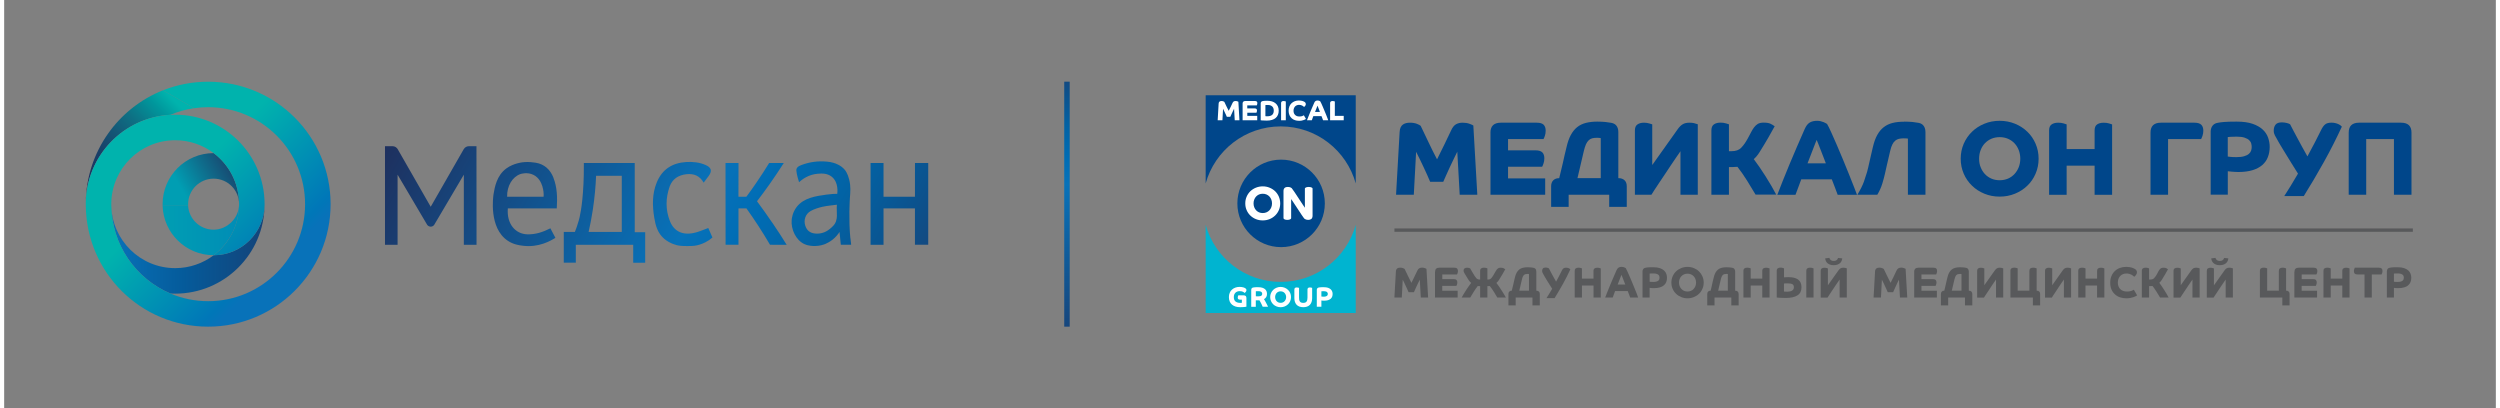 <?xml version="1.0" encoding="UTF-8"?>
<svg xmlns="http://www.w3.org/2000/svg" xmlns:xlink="http://www.w3.org/1999/xlink" width="300px" height="49px" viewBox="0 0 299 49" version="1.1">
  <rect x="0" y="0" width="299" height="49" fill="#808080" stroke="none"/>
  <defs>
    <linearGradient id="linear0" gradientUnits="userSpaceOnUse" x1="65.13" y1="78.27" x2="89.22" y2="92.18" gradientTransform="matrix(0.326,0,0,-0.327,0,49.653)">
      <stop offset="0.08" style="stop-color:rgb(0%,61.961%,70.196%);stop-opacity:1;"></stop>
      <stop offset="0.48" style="stop-color:rgb(5.882%,42.745%,54.902%);stop-opacity:1;"></stop>
      <stop offset="1" style="stop-color:rgb(11.765%,18.824%,36.863%);stop-opacity:1;"></stop>
    </linearGradient>
    <linearGradient id="linear1" gradientUnits="userSpaceOnUse" x1="39.38" y1="60.44" x2="119.75" y2="60.44" gradientTransform="matrix(0.326,0,0,-0.327,0,49.653)">
      <stop offset="0" style="stop-color:rgb(3.137%,44.706%,72.549%);stop-opacity:1;"></stop>
      <stop offset="0.33" style="stop-color:rgb(1.961%,35.686%,60.784%);stop-opacity:1;"></stop>
      <stop offset="1" style="stop-color:rgb(11.765%,18.824%,36.863%);stop-opacity:1;"></stop>
    </linearGradient>
    <linearGradient id="linear2" gradientUnits="userSpaceOnUse" x1="26.71" y1="80.74" x2="61.72" y2="115.76" gradientTransform="matrix(0.326,0,0,-0.327,0,49.653)">
      <stop offset="0" style="stop-color:rgb(11.765%,18.824%,36.863%);stop-opacity:1;"></stop>
      <stop offset="0.16" style="stop-color:rgb(10.98%,20%,37.647%);stop-opacity:1;"></stop>
      <stop offset="0.34" style="stop-color:rgb(9.804%,24.706%,40.784%);stop-opacity:1;"></stop>
      <stop offset="0.52" style="stop-color:rgb(7.843%,33.725%,46.275%);stop-opacity:1;"></stop>
      <stop offset="0.7" style="stop-color:rgb(5.098%,44.706%,52.157%);stop-opacity:1;"></stop>
      <stop offset="0.88" style="stop-color:rgb(0%,59.216%,61.176%);stop-opacity:1;"></stop>
      <stop offset="1" style="stop-color:rgb(0%,70.196%,67.843%);stop-opacity:1;"></stop>
    </linearGradient>
    <linearGradient id="linear3" gradientUnits="userSpaceOnUse" x1="106.81" y1="45.17" x2="45.68" y2="106.29" gradientTransform="matrix(0.326,0,0,-0.327,0,49.653)">
      <stop offset="0.13" style="stop-color:rgb(3.137%,44.706%,72.549%);stop-opacity:1;"></stop>
      <stop offset="0.18" style="stop-color:rgb(0%,46.667%,72.157%);stop-opacity:1;"></stop>
      <stop offset="0.66" style="stop-color:rgb(0%,70.196%,67.843%);stop-opacity:1;"></stop>
    </linearGradient>
    <linearGradient id="linear4" gradientUnits="userSpaceOnUse" x1="58.25" y1="67.62" x2="86.36" y2="67.62" gradientTransform="matrix(0.326,0,0,-0.327,0,49.653)">
      <stop offset="0" style="stop-color:rgb(0%,61.961%,70.196%);stop-opacity:1;"></stop>
      <stop offset="1" style="stop-color:rgb(0%,55.294%,71.373%);stop-opacity:1;"></stop>
    </linearGradient>
    <linearGradient id="linear5" gradientUnits="userSpaceOnUse" x1="155.79" y1="125.64" x2="321.25" y2="30.12" gradientTransform="matrix(0.326,0,0,-0.327,0,49.653)">
      <stop offset="0" style="stop-color:rgb(11.765%,18.824%,36.863%);stop-opacity:1;"></stop>
      <stop offset="0.19" style="stop-color:rgb(8.627%,27.451%,49.02%);stop-opacity:1;"></stop>
      <stop offset="0.58" style="stop-color:rgb(3.137%,44.706%,72.549%);stop-opacity:1;"></stop>
      <stop offset="0.68" style="stop-color:rgb(0%,42.745%,70.98%);stop-opacity:1;"></stop>
      <stop offset="0.81" style="stop-color:rgb(0.784%,38.824%,64.706%);stop-opacity:1;"></stop>
      <stop offset="0.95" style="stop-color:rgb(4.706%,31.765%,54.902%);stop-opacity:1;"></stop>
      <stop offset="1" style="stop-color:rgb(7.451%,29.02%,50.588%);stop-opacity:1;"></stop>
    </linearGradient>
    <linearGradient id="linear6" gradientUnits="userSpaceOnUse" x1="390.63" y1="32" x2="390.79" y2="122" gradientTransform="matrix(0.326,0,0,-0.327,0,49.653)">
      <stop offset="0" style="stop-color:rgb(11.765%,18.824%,36.863%);stop-opacity:1;"></stop>
      <stop offset="0" style="stop-color:rgb(8.627%,27.451%,49.02%);stop-opacity:1;"></stop>
      <stop offset="0.58" style="stop-color:rgb(3.137%,44.706%,72.549%);stop-opacity:1;"></stop>
      <stop offset="0.68" style="stop-color:rgb(0%,42.745%,70.98%);stop-opacity:1;"></stop>
      <stop offset="0.81" style="stop-color:rgb(0.784%,38.824%,64.706%);stop-opacity:1;"></stop>
      <stop offset="0.95" style="stop-color:rgb(4.706%,31.765%,54.902%);stop-opacity:1;"></stop>
      <stop offset="1" style="stop-color:rgb(7.451%,29.02%,50.588%);stop-opacity:1;"></stop>
    </linearGradient>
  </defs>
  <g id="surface1">
    <path style=" stroke:none;fill-rule:nonzero;fill:url(#linear0);" d="M 28.191 24.5 C 28.191 22.809 26.82 21.438 25.133 21.438 C 23.445 21.438 22.074 22.812 22.074 24.5 C 22.074 24.57 22.074 24.637 22.078 24.703 L 19.016 24.703 C 19.016 24.633 19.012 24.57 19.012 24.5 C 19.012 21.117 21.75 18.375 25.133 18.375 L 25.145 18.375 C 26.996 19.777 28.191 21.996 28.191 24.5 Z M 28.191 24.5 "></path>
    <path style=" stroke:none;fill-rule:nonzero;fill:url(#linear1);" d="M 31.25 24.586 C 31.207 30.477 26.422 35.238 20.523 35.238 C 20.332 35.238 20.141 35.23 19.949 35.223 C 15.812 33.469 12.898 29.383 12.855 24.609 C 12.914 28.801 16.324 32.176 20.523 32.176 C 22.254 32.176 23.859 31.598 25.145 30.629 C 28.488 30.621 31.207 27.926 31.25 24.59 Z M 31.25 24.586 "></path>
    <path style=" stroke:none;fill-rule:nonzero;fill:url(#linear2);" d="M 22.789 12.984 C 21.797 13.129 20.844 13.398 19.949 13.777 C 14.336 14.07 9.867 18.68 9.789 24.352 C 9.848 18.211 13.672 12.973 19.059 10.832 L 22.785 12.984 Z M 22.789 12.984 "></path>
    <path style=" stroke:none;fill-rule:nonzero;fill:url(#linear3);" d="M 39.172 24.5 C 39.172 32.617 32.594 39.199 24.48 39.199 C 16.371 39.199 9.871 32.695 9.793 24.648 L 9.793 24.355 C 9.867 18.684 14.34 14.074 19.953 13.777 C 20.145 13.77 20.332 13.766 20.523 13.766 C 26.422 13.766 31.207 18.527 31.25 24.422 L 31.25 24.59 C 31.207 27.926 28.488 30.621 25.145 30.629 C 26.996 29.227 28.191 27.004 28.191 24.504 C 28.191 22 27 19.781 25.145 18.379 C 23.859 17.406 22.258 16.828 20.523 16.828 C 16.324 16.828 12.914 20.207 12.855 24.395 L 12.855 24.609 C 12.898 29.383 15.812 33.469 19.949 35.223 C 21.344 35.816 22.871 36.141 24.48 36.141 C 30.902 36.141 36.109 30.93 36.109 24.504 C 36.109 18.078 30.902 12.863 24.48 12.863 C 23.906 12.863 23.344 12.906 22.789 12.988 L 19.062 10.836 C 20.742 10.168 22.57 9.805 24.48 9.805 C 32.594 9.805 39.172 16.387 39.172 24.504 Z M 39.172 24.5 "></path>
    <path style=" stroke:none;fill-rule:nonzero;fill:url(#linear4);" d="M 28.191 24.5 C 28.191 27.004 26.996 29.223 25.141 30.625 L 25.129 30.625 C 21.816 30.625 19.117 27.992 19.012 24.703 L 22.074 24.703 C 22.18 26.301 23.508 27.562 25.129 27.562 C 26.746 27.562 28.188 26.191 28.188 24.5 Z M 28.191 24.5 "></path>
    <path style=" stroke:none;fill-rule:nonzero;fill:url(#linear5);" d="M 51.176 27.195 L 51.195 27.195 L 51.172 27.195 Z M 56.082 17.543 L 55.77 17.543 C 55.512 17.543 55.273 17.684 55.145 17.906 C 53.828 20.203 52.508 22.508 51.188 24.809 L 51.184 24.809 C 49.863 22.508 48.547 20.203 47.227 17.906 C 47.098 17.68 46.859 17.543 46.602 17.543 L 45.699 17.543 L 45.699 29.375 L 47.211 29.375 L 47.211 20.961 C 48.387 22.957 49.566 24.949 50.742 26.945 L 50.742 26.953 C 50.848 27.117 51.016 27.195 51.188 27.199 C 51.355 27.199 51.523 27.113 51.625 26.953 L 51.625 26.945 C 52.805 24.949 53.984 22.957 55.16 20.961 C 55.16 23.766 55.16 26.566 55.16 29.375 L 56.684 29.375 L 56.676 17.543 Z M 68.594 31.52 L 67.152 31.52 C 67.152 30.293 67.152 29.062 67.152 27.836 L 68.484 27.836 C 68.605 27.539 68.781 27.066 68.945 26.484 C 69.047 26.129 69.379 24.898 69.516 22.078 C 69.543 21.457 69.574 20.598 69.562 19.562 L 75.668 19.562 L 75.668 27.863 L 76.922 27.863 L 76.922 31.527 L 75.484 31.527 L 75.484 29.379 L 68.598 29.379 L 68.598 31.523 Z M 70.133 27.836 L 74.113 27.836 L 74.113 21.098 L 71.031 21.098 C 70.98 22.348 70.859 23.715 70.637 25.18 C 70.492 26.121 70.324 27.004 70.133 27.836 Z M 65.906 21.32 C 66.367 22.488 66.395 23.711 66.312 25.008 L 60.441 25.008 C 60.289 26.871 61.344 28.082 62.789 28.121 C 63.777 28.145 64.66 27.844 65.547 27.398 L 66.148 28.539 C 65.613 28.883 64.133 29.738 62.234 29.488 C 61.801 29.434 61.125 29.344 60.453 28.902 C 58.098 27.367 58.695 23.484 58.73 23.277 C 58.863 22.477 59.098 21.059 60.27 20.207 C 61.145 19.57 62.234 19.461 62.488 19.449 C 62.926 19.426 63.367 19.453 63.797 19.527 C 64.844 19.707 65.531 20.359 65.914 21.32 Z M 64.742 23.348 C 64.742 23.219 64.715 21.598 63.539 20.996 C 62.797 20.613 62.02 20.863 61.953 20.887 C 60.992 21.219 60.324 22.312 60.355 23.605 L 64.73 23.605 C 64.738 23.539 64.742 23.453 64.742 23.344 Z M 101.547 28.555 C 101.582 28.914 101.617 29.199 101.641 29.371 L 100.398 29.371 C 100.348 28.859 100.297 28.344 100.242 27.832 C 100.172 27.945 100.059 28.109 99.902 28.289 C 99.266 29.016 98.531 29.281 98.387 29.332 C 97.898 29.5 97.488 29.52 97.293 29.523 C 97.129 29.523 96.551 29.531 96.023 29.289 C 95.012 28.82 94.406 27.543 94.5 26.391 C 94.52 26.191 94.598 25.484 95.109 24.824 C 95.961 23.727 97.422 23.527 98.691 23.352 C 99.219 23.277 99.664 23.258 99.969 23.258 C 99.984 23.16 100.164 21.902 99.32 21.215 C 98.77 20.766 98.094 20.812 97.637 20.848 C 96.512 20.93 95.723 21.555 95.387 21.863 C 95.309 21.625 95.102 20.965 95.066 20.484 C 95.059 20.422 95.055 20.328 95.098 20.223 C 95.188 20.012 95.422 19.902 95.641 19.816 C 96.645 19.426 97.688 19.293 98.758 19.398 C 99.035 19.422 99.238 19.453 99.516 19.539 C 99.785 19.621 100.398 19.82 100.859 20.359 C 100.949 20.465 101.223 20.805 101.41 21.578 C 101.605 22.387 101.543 22.996 101.492 23.691 C 101.469 24.059 101.324 26.309 101.539 28.559 Z M 99.926 24.566 C 99.289 24.652 98.727 24.691 98.188 24.816 C 97.707 24.93 97.219 25.082 96.793 25.316 C 96.152 25.668 95.914 26.406 96.133 27.086 C 96.344 27.742 96.836 28.055 97.609 28.035 C 98.371 28.016 98.949 27.656 99.465 27.121 C 100.176 26.387 99.836 25.496 99.926 24.566 Z M 105.523 25.008 L 109.293 25.008 L 109.293 29.371 L 110.887 29.371 L 110.887 19.559 L 109.297 19.559 C 109.297 20.906 109.297 22.254 109.293 23.605 L 105.523 23.605 L 105.523 19.559 L 103.969 19.559 C 103.969 22.832 103.969 26.102 103.969 29.375 L 105.523 29.375 Z M 92.164 26.715 C 91.551 25.816 90.945 24.961 90.34 24.148 C 90.836 23.504 91.336 22.828 91.836 22.121 C 92.453 21.25 93.023 20.395 93.551 19.562 L 91.797 19.562 C 91.32 20.34 90.801 21.145 90.238 21.961 C 89.848 22.535 89.457 23.082 89.066 23.605 L 88.113 23.605 C 88.113 22.254 88.117 20.906 88.121 19.559 L 86.562 19.559 C 86.562 22.828 86.566 26.102 86.57 29.371 L 88.117 29.371 L 88.117 25.008 L 89.074 25.008 C 89.539 25.664 90.012 26.352 90.488 27.082 C 90.996 27.863 91.465 28.625 91.902 29.371 C 92.57 29.371 93.238 29.371 93.902 29.379 C 93.367 28.508 92.789 27.621 92.172 26.715 Z M 84.992 28.5 C 84.828 28.117 84.66 27.738 84.492 27.359 C 83.98 27.547 83.523 27.75 83.047 27.883 C 81.527 28.309 80.395 27.84 79.879 26.504 C 79.355 25.16 79.375 23.777 79.848 22.414 C 80.18 21.469 80.914 21.012 81.871 20.906 C 82.738 20.812 83.461 21.07 83.938 21.918 C 84.164 21.621 84.348 21.379 84.527 21.137 C 84.988 20.52 84.879 20.105 84.164 19.797 C 83.414 19.469 82.617 19.395 81.809 19.445 C 80.145 19.559 78.945 20.34 78.309 21.898 C 77.75 23.266 77.777 24.691 78.008 26.105 C 78.164 27.062 78.406 27.969 79.207 28.656 C 79.906 29.258 80.785 29.438 80.859 29.453 C 81.234 29.523 81.578 29.523 81.949 29.527 C 82.43 29.527 82.75 29.527 83.176 29.43 C 83.422 29.375 83.988 29.219 84.586 28.816 C 84.762 28.695 84.902 28.578 85 28.496 Z M 84.992 28.5 "></path>
    <path style=" stroke:none;fill-rule:nonzero;fill:url(#linear6);" d="M 127.207 9.801 L 127.863 9.801 L 127.863 39.199 L 127.207 39.199 Z M 127.207 9.801 "></path>
    <path style=" stroke:none;fill-rule:nonzero;fill:rgb(34.51%,34.902%,35.686%);fill-opacity:1;" d="M 286.773 33.805 C 286.797 33.809 286.84 33.812 286.898 33.82 C 286.961 33.828 287.059 33.832 287.199 33.832 C 287.359 33.832 287.492 33.82 287.59 33.789 C 287.688 33.762 287.766 33.719 287.82 33.672 C 287.875 33.625 287.91 33.57 287.93 33.508 C 287.949 33.449 287.961 33.387 287.961 33.328 C 287.961 33.266 287.953 33.211 287.938 33.152 C 287.922 33.094 287.891 33.039 287.836 32.988 C 287.785 32.938 287.711 32.895 287.609 32.863 C 287.512 32.828 287.379 32.812 287.211 32.812 C 287.086 32.812 286.988 32.812 286.914 32.82 C 286.836 32.824 286.789 32.828 286.773 32.832 Z M 285.922 32.586 C 285.922 32.512 285.93 32.441 285.949 32.387 C 285.973 32.332 286 32.285 286.031 32.25 C 286.062 32.211 286.102 32.184 286.145 32.168 C 286.191 32.148 286.234 32.133 286.281 32.129 C 286.316 32.121 286.355 32.113 286.398 32.105 C 286.449 32.098 286.508 32.09 286.578 32.086 C 286.652 32.078 286.738 32.078 286.84 32.07 C 286.941 32.07 287.066 32.07 287.215 32.07 C 287.527 32.07 287.789 32.105 288 32.176 C 288.207 32.25 288.375 32.344 288.504 32.461 C 288.629 32.574 288.719 32.711 288.773 32.863 C 288.824 33.016 288.855 33.168 288.855 33.328 C 288.855 33.516 288.824 33.684 288.766 33.836 C 288.707 33.988 288.617 34.121 288.488 34.23 C 288.367 34.344 288.203 34.426 288.008 34.484 C 287.809 34.547 287.574 34.578 287.305 34.578 C 287.242 34.578 287.18 34.578 287.121 34.574 C 287.062 34.574 287.008 34.566 286.961 34.566 C 286.914 34.562 286.875 34.559 286.836 34.551 C 286.805 34.547 286.781 34.543 286.773 34.543 L 286.773 35.707 L 285.922 35.707 Z M 285.922 32.586 "></path>
    <path style=" stroke:none;fill-rule:nonzero;fill:rgb(34.51%,34.902%,35.686%);fill-opacity:1;" d="M 167.008 32.57 C 167.012 32.48 167.027 32.41 167.059 32.352 C 167.086 32.289 167.125 32.246 167.172 32.211 C 167.219 32.18 167.27 32.152 167.332 32.141 C 167.391 32.125 167.453 32.117 167.523 32.117 C 167.66 32.117 167.773 32.137 167.867 32.176 C 167.961 32.211 168.023 32.25 168.055 32.273 C 168.176 32.531 168.312 32.809 168.449 33.098 C 168.586 33.387 168.727 33.668 168.871 33.941 C 168.992 33.688 169.117 33.441 169.234 33.199 C 169.355 32.957 169.465 32.723 169.566 32.504 C 169.633 32.352 169.715 32.25 169.809 32.195 C 169.906 32.145 170.012 32.113 170.137 32.113 C 170.266 32.113 170.383 32.133 170.484 32.172 C 170.582 32.211 170.648 32.234 170.676 32.258 L 170.875 35.703 L 169.996 35.703 L 169.875 33.559 C 169.809 33.688 169.746 33.82 169.68 33.953 C 169.613 34.09 169.547 34.227 169.488 34.359 C 169.43 34.488 169.371 34.617 169.316 34.738 C 169.266 34.855 169.215 34.965 169.172 35.062 L 168.527 35.062 C 168.488 34.965 168.438 34.855 168.383 34.73 C 168.328 34.605 168.266 34.477 168.203 34.34 C 168.141 34.203 168.078 34.066 168.012 33.934 C 167.945 33.801 167.883 33.676 167.828 33.566 L 167.715 35.703 L 166.828 35.703 L 167.008 32.566 Z M 167.008 32.57 "></path>
    <path style=" stroke:none;fill-rule:nonzero;fill:rgb(34.51%,34.902%,35.686%);fill-opacity:1;" d="M 171.711 32.617 C 171.711 32.285 171.879 32.121 172.227 32.121 L 174.012 32.121 C 174.172 32.121 174.285 32.156 174.352 32.223 C 174.418 32.289 174.453 32.391 174.453 32.52 C 174.453 32.609 174.438 32.699 174.41 32.777 C 174.383 32.855 174.355 32.91 174.34 32.934 L 172.574 32.934 L 172.574 33.492 L 173.938 33.492 C 174.094 33.492 174.211 33.527 174.277 33.594 C 174.348 33.664 174.379 33.762 174.379 33.887 C 174.379 33.984 174.367 34.066 174.336 34.145 C 174.309 34.227 174.285 34.281 174.27 34.305 L 172.57 34.305 L 172.57 34.887 L 174.418 34.887 L 174.418 35.703 L 171.699 35.703 L 171.699 32.617 Z M 171.711 32.617 "></path>
    <path style=" stroke:none;fill-rule:nonzero;fill:rgb(34.51%,34.902%,35.686%);fill-opacity:1;" d="M 175.918 32.203 C 175.965 32.285 176.023 32.375 176.082 32.484 C 176.141 32.59 176.203 32.703 176.273 32.812 C 176.34 32.926 176.402 33.027 176.469 33.133 C 176.531 33.234 176.594 33.316 176.656 33.379 C 176.754 33.488 176.887 33.543 177.055 33.543 L 177.117 33.543 L 177.117 32.508 C 177.117 32.363 177.16 32.266 177.246 32.207 C 177.328 32.148 177.438 32.121 177.57 32.121 C 177.672 32.121 177.766 32.133 177.844 32.156 C 177.922 32.184 177.969 32.195 177.988 32.207 L 177.988 33.547 L 178.051 33.547 C 178.223 33.547 178.359 33.488 178.453 33.383 C 178.52 33.309 178.582 33.227 178.645 33.129 C 178.703 33.035 178.758 32.941 178.809 32.848 C 178.863 32.754 178.914 32.668 178.961 32.582 C 179.008 32.496 179.059 32.422 179.105 32.359 C 179.156 32.293 179.215 32.238 179.285 32.191 C 179.355 32.148 179.457 32.125 179.578 32.125 C 179.723 32.125 179.836 32.141 179.914 32.18 C 179.992 32.215 180.066 32.258 180.133 32.309 C 180.051 32.461 179.945 32.648 179.816 32.871 C 179.688 33.098 179.543 33.336 179.383 33.586 C 179.355 33.633 179.316 33.688 179.262 33.754 C 179.211 33.82 179.145 33.887 179.07 33.953 C 179.156 34.066 179.25 34.199 179.355 34.344 C 179.453 34.484 179.559 34.637 179.656 34.793 C 179.758 34.949 179.859 35.105 179.953 35.262 C 180.051 35.422 180.133 35.566 180.207 35.707 L 179.18 35.707 C 179.039 35.48 178.902 35.242 178.754 35.004 C 178.605 34.766 178.449 34.543 178.281 34.324 C 178.211 34.332 178.145 34.336 178.07 34.336 L 177.988 34.336 L 177.988 35.703 L 177.117 35.703 L 177.117 34.336 L 177.035 34.336 C 176.961 34.336 176.895 34.332 176.828 34.324 C 176.66 34.539 176.504 34.766 176.355 35.004 C 176.207 35.242 176.062 35.48 175.926 35.707 L 174.898 35.707 C 174.969 35.57 175.055 35.422 175.152 35.262 C 175.246 35.105 175.348 34.949 175.445 34.793 C 175.547 34.637 175.648 34.484 175.75 34.344 C 175.852 34.199 175.949 34.066 176.035 33.953 C 175.961 33.887 175.895 33.82 175.844 33.754 C 175.789 33.688 175.746 33.633 175.723 33.586 C 175.645 33.457 175.566 33.328 175.488 33.207 C 175.414 33.09 175.344 32.969 175.277 32.859 C 175.238 32.793 175.207 32.727 175.172 32.664 C 175.141 32.598 175.129 32.535 175.129 32.477 C 175.129 32.355 175.168 32.266 175.246 32.211 C 175.328 32.152 175.426 32.125 175.535 32.125 C 175.633 32.125 175.719 32.137 175.785 32.156 C 175.855 32.18 175.898 32.195 175.918 32.207 "></path>
    <path style=" stroke:none;fill-rule:nonzero;fill:rgb(34.51%,34.902%,35.686%);fill-opacity:1;" d="M 181.82 34.879 L 182.977 34.879 L 182.977 32.891 C 182.953 32.883 182.93 32.875 182.891 32.875 C 182.852 32.875 182.816 32.875 182.781 32.875 C 182.691 32.875 182.613 32.883 182.547 32.902 C 182.48 32.918 182.422 32.953 182.371 33.004 C 182.32 33.051 182.277 33.117 182.238 33.203 C 182.199 33.285 182.16 33.395 182.133 33.527 L 181.816 34.883 Z M 184.266 36.648 L 183.395 36.648 L 183.395 35.703 L 181.383 35.703 L 181.383 36.648 L 180.512 36.648 L 180.512 35.281 C 180.512 35.148 180.547 35.055 180.621 34.984 C 180.691 34.914 180.789 34.879 180.914 34.879 C 180.953 34.719 180.988 34.574 181.016 34.457 C 181.047 34.332 181.07 34.219 181.102 34.105 C 181.125 33.992 181.152 33.875 181.18 33.754 C 181.207 33.633 181.238 33.496 181.277 33.344 C 181.332 33.098 181.402 32.895 181.492 32.73 C 181.582 32.57 181.684 32.441 181.809 32.34 C 181.938 32.242 182.078 32.172 182.246 32.133 C 182.414 32.09 182.602 32.07 182.812 32.07 C 182.973 32.07 183.113 32.074 183.223 32.09 C 183.336 32.098 183.43 32.113 183.496 32.129 C 183.543 32.133 183.586 32.148 183.629 32.168 C 183.672 32.184 183.711 32.215 183.746 32.25 C 183.781 32.289 183.809 32.332 183.828 32.391 C 183.848 32.445 183.859 32.512 183.859 32.59 L 183.859 34.883 L 183.875 34.883 C 183.996 34.883 184.094 34.918 184.164 34.984 C 184.242 35.059 184.277 35.156 184.277 35.285 L 184.277 36.652 Z M 184.266 36.648 "></path>
    <path style=" stroke:none;fill-rule:nonzero;fill:rgb(34.51%,34.902%,35.686%);fill-opacity:1;" d="M 185.078 35.773 C 185.176 35.621 185.285 35.445 185.402 35.254 C 185.52 35.062 185.637 34.863 185.762 34.652 C 185.641 34.461 185.527 34.277 185.414 34.102 C 185.309 33.926 185.211 33.766 185.121 33.629 C 185.035 33.488 184.961 33.367 184.902 33.266 C 184.844 33.168 184.805 33.098 184.785 33.059 C 184.75 32.992 184.719 32.938 184.691 32.891 C 184.664 32.844 184.641 32.801 184.621 32.758 C 184.598 32.719 184.582 32.68 184.57 32.641 C 184.562 32.602 184.555 32.559 184.555 32.512 C 184.555 32.395 184.582 32.301 184.641 32.223 C 184.699 32.145 184.809 32.105 184.961 32.105 C 185.055 32.105 185.137 32.117 185.215 32.141 C 185.293 32.164 185.344 32.184 185.367 32.199 C 185.414 32.293 185.469 32.402 185.535 32.527 C 185.598 32.648 185.672 32.781 185.746 32.922 C 185.82 33.059 185.898 33.207 185.98 33.352 C 186.062 33.504 186.145 33.648 186.23 33.797 C 186.359 33.555 186.488 33.328 186.602 33.102 C 186.715 32.875 186.816 32.676 186.906 32.496 C 186.965 32.371 187.035 32.27 187.105 32.211 C 187.18 32.152 187.285 32.121 187.426 32.121 C 187.504 32.121 187.57 32.129 187.633 32.145 C 187.691 32.16 187.738 32.18 187.781 32.199 C 187.824 32.219 187.859 32.242 187.887 32.266 C 187.914 32.289 187.934 32.305 187.941 32.32 C 187.672 32.91 187.375 33.496 187.047 34.082 C 186.723 34.664 186.387 35.23 186.051 35.773 Z M 185.078 35.773 "></path>
    <path style=" stroke:none;fill-rule:nonzero;fill:rgb(34.51%,34.902%,35.686%);fill-opacity:1;" d="M 188.465 35.703 L 188.465 32.508 C 188.465 32.363 188.504 32.266 188.59 32.207 C 188.672 32.148 188.781 32.121 188.914 32.121 C 189.016 32.121 189.109 32.133 189.184 32.156 C 189.262 32.184 189.309 32.195 189.332 32.207 L 189.332 33.434 L 190.719 33.434 L 190.719 32.512 C 190.719 32.367 190.762 32.27 190.848 32.211 C 190.93 32.152 191.039 32.125 191.176 32.125 C 191.277 32.125 191.371 32.137 191.445 32.16 C 191.523 32.188 191.57 32.199 191.594 32.211 L 191.594 35.707 L 190.723 35.707 L 190.723 34.262 L 189.336 34.262 L 189.336 35.707 L 188.465 35.707 Z M 188.465 35.703 "></path>
    <path style=" stroke:none;fill-rule:nonzero;fill:rgb(34.51%,34.902%,35.686%);fill-opacity:1;" d="M 194.531 34.145 C 194.492 34.047 194.453 33.945 194.41 33.828 C 194.363 33.707 194.32 33.598 194.277 33.488 C 194.238 33.375 194.195 33.273 194.16 33.188 C 194.125 33.09 194.094 33.027 194.074 32.98 C 194.055 33.027 194.023 33.098 193.992 33.188 C 193.953 33.273 193.918 33.371 193.875 33.484 C 193.836 33.594 193.793 33.707 193.746 33.82 C 193.699 33.934 193.656 34.043 193.621 34.145 Z M 192.121 35.703 C 192.195 35.512 192.285 35.285 192.387 35.023 C 192.492 34.766 192.605 34.488 192.723 34.195 C 192.844 33.906 192.969 33.609 193.102 33.305 C 193.23 33 193.359 32.711 193.484 32.426 C 193.551 32.273 193.633 32.172 193.727 32.113 C 193.82 32.051 193.949 32.02 194.105 32.02 C 194.164 32.02 194.223 32.031 194.277 32.043 C 194.336 32.055 194.391 32.07 194.43 32.09 C 194.477 32.113 194.512 32.133 194.539 32.148 C 194.566 32.164 194.586 32.172 194.59 32.176 C 194.645 32.266 194.711 32.402 194.797 32.59 C 194.883 32.777 194.977 32.988 195.078 33.227 C 195.18 33.461 195.285 33.707 195.391 33.965 C 195.5 34.223 195.602 34.465 195.691 34.699 C 195.785 34.93 195.863 35.137 195.938 35.316 C 196.004 35.496 196.055 35.621 196.078 35.703 L 195.121 35.703 C 195.082 35.602 195.039 35.488 194.996 35.363 C 194.949 35.242 194.895 35.094 194.828 34.926 L 193.312 34.926 C 193.258 35.074 193.207 35.207 193.164 35.328 C 193.121 35.453 193.078 35.574 193.027 35.703 Z M 192.121 35.703 "></path>
    <path style=" stroke:none;fill-rule:nonzero;fill:rgb(34.51%,34.902%,35.686%);fill-opacity:1;" d="M 197.453 33.805 C 197.477 33.809 197.52 33.812 197.582 33.82 C 197.641 33.828 197.742 33.832 197.883 33.832 C 198.043 33.832 198.172 33.82 198.27 33.789 C 198.371 33.762 198.449 33.719 198.504 33.672 C 198.562 33.625 198.602 33.57 198.617 33.508 C 198.637 33.449 198.645 33.387 198.645 33.328 C 198.645 33.266 198.637 33.211 198.621 33.152 C 198.605 33.094 198.574 33.039 198.523 32.988 C 198.469 32.938 198.395 32.895 198.293 32.863 C 198.195 32.828 198.062 32.812 197.895 32.812 C 197.773 32.812 197.672 32.812 197.598 32.82 C 197.52 32.824 197.473 32.828 197.457 32.832 L 197.457 33.801 Z M 196.602 32.586 C 196.602 32.512 196.613 32.441 196.637 32.387 C 196.656 32.332 196.684 32.285 196.715 32.25 C 196.75 32.211 196.789 32.184 196.832 32.168 C 196.875 32.148 196.918 32.133 196.965 32.129 C 196.996 32.121 197.039 32.113 197.09 32.105 C 197.133 32.098 197.195 32.09 197.266 32.086 C 197.336 32.078 197.426 32.078 197.527 32.07 C 197.629 32.07 197.754 32.07 197.902 32.07 C 198.215 32.07 198.477 32.105 198.684 32.176 C 198.895 32.25 199.059 32.344 199.188 32.461 C 199.316 32.574 199.402 32.711 199.457 32.863 C 199.512 33.016 199.539 33.168 199.539 33.328 C 199.539 33.516 199.512 33.684 199.453 33.836 C 199.395 33.988 199.301 34.121 199.176 34.23 C 199.047 34.344 198.887 34.426 198.691 34.484 C 198.492 34.547 198.262 34.578 197.988 34.578 C 197.926 34.578 197.867 34.578 197.809 34.574 C 197.746 34.574 197.691 34.566 197.645 34.566 C 197.594 34.562 197.551 34.559 197.52 34.551 C 197.488 34.547 197.469 34.543 197.453 34.543 L 197.453 35.707 L 196.602 35.707 Z M 196.602 32.586 "></path>
    <path style=" stroke:none;fill-rule:nonzero;fill:rgb(34.51%,34.902%,35.686%);fill-opacity:1;" d="M 202 34.984 C 202.152 34.984 202.289 34.953 202.414 34.902 C 202.539 34.848 202.648 34.77 202.738 34.672 C 202.832 34.574 202.898 34.465 202.949 34.332 C 203 34.207 203.027 34.066 203.027 33.906 C 203.027 33.75 203 33.613 202.949 33.484 C 202.902 33.352 202.832 33.238 202.738 33.145 C 202.648 33.051 202.539 32.973 202.414 32.922 C 202.289 32.867 202.152 32.84 202 32.84 C 201.852 32.84 201.715 32.867 201.59 32.922 C 201.465 32.973 201.355 33.051 201.266 33.145 C 201.176 33.242 201.105 33.352 201.055 33.484 C 201.004 33.613 200.98 33.758 200.98 33.906 C 200.98 34.059 201.004 34.203 201.055 34.332 C 201.105 34.465 201.176 34.574 201.266 34.672 C 201.355 34.77 201.465 34.844 201.59 34.902 C 201.715 34.953 201.852 34.984 202 34.984 M 200.066 33.91 C 200.066 33.648 200.113 33.398 200.215 33.168 C 200.312 32.938 200.449 32.738 200.625 32.57 C 200.797 32.402 201.004 32.27 201.242 32.172 C 201.477 32.074 201.73 32.027 202 32.027 C 202.273 32.027 202.527 32.074 202.766 32.172 C 203.004 32.27 203.211 32.402 203.383 32.57 C 203.555 32.738 203.691 32.938 203.793 33.168 C 203.891 33.398 203.945 33.648 203.945 33.91 C 203.945 34.176 203.895 34.426 203.793 34.652 C 203.695 34.883 203.559 35.086 203.383 35.25 C 203.211 35.422 203.004 35.551 202.766 35.648 C 202.531 35.746 202.277 35.797 202 35.797 C 201.727 35.797 201.477 35.746 201.242 35.648 C 201.004 35.551 200.797 35.422 200.625 35.25 C 200.449 35.082 200.312 34.883 200.215 34.652 C 200.113 34.426 200.066 34.176 200.066 33.91 "></path>
    <path style=" stroke:none;fill-rule:nonzero;fill:rgb(34.51%,34.902%,35.686%);fill-opacity:1;" d="M 205.68 34.879 L 206.84 34.879 L 206.84 32.891 C 206.816 32.883 206.789 32.875 206.754 32.875 C 206.719 32.875 206.684 32.875 206.645 32.875 C 206.555 32.875 206.477 32.883 206.41 32.902 C 206.344 32.918 206.289 32.953 206.234 33.004 C 206.184 33.051 206.141 33.117 206.102 33.203 C 206.062 33.285 206.027 33.395 205.996 33.527 L 205.68 34.883 Z M 208.129 36.648 L 207.258 36.648 L 207.258 35.703 L 205.242 35.703 L 205.242 36.648 L 204.371 36.648 L 204.371 35.281 C 204.371 35.148 204.406 35.055 204.48 34.984 C 204.555 34.914 204.652 34.879 204.777 34.879 C 204.816 34.719 204.848 34.574 204.879 34.457 C 204.906 34.332 204.934 34.219 204.957 34.105 C 204.984 33.992 205.012 33.875 205.035 33.754 C 205.062 33.633 205.098 33.496 205.137 33.344 C 205.191 33.098 205.262 32.895 205.352 32.73 C 205.438 32.57 205.543 32.441 205.672 32.34 C 205.793 32.242 205.941 32.172 206.109 32.133 C 206.273 32.09 206.461 32.07 206.672 32.07 C 206.832 32.07 206.969 32.074 207.082 32.09 C 207.199 32.098 207.285 32.113 207.359 32.129 C 207.402 32.133 207.445 32.148 207.492 32.168 C 207.535 32.184 207.574 32.215 207.605 32.25 C 207.637 32.289 207.664 32.332 207.688 32.391 C 207.707 32.445 207.719 32.512 207.719 32.59 L 207.719 34.883 L 207.738 34.883 C 207.855 34.883 207.957 34.918 208.027 34.984 C 208.098 35.059 208.137 35.156 208.137 35.285 L 208.137 36.652 Z M 208.129 36.648 "></path>
    <path style=" stroke:none;fill-rule:nonzero;fill:rgb(34.51%,34.902%,35.686%);fill-opacity:1;" d="M 208.711 35.703 L 208.711 32.508 C 208.711 32.363 208.754 32.266 208.836 32.207 C 208.922 32.148 209.027 32.121 209.168 32.121 C 209.266 32.121 209.355 32.133 209.434 32.156 C 209.512 32.184 209.562 32.195 209.586 32.207 L 209.586 33.434 L 210.973 33.434 L 210.973 32.512 C 210.973 32.367 211.016 32.27 211.094 32.211 C 211.18 32.152 211.289 32.125 211.426 32.125 C 211.527 32.125 211.613 32.137 211.695 32.16 C 211.773 32.188 211.824 32.199 211.848 32.211 L 211.848 35.707 L 210.973 35.707 L 210.973 34.262 L 209.586 34.262 L 209.586 35.707 L 208.715 35.707 Z M 208.711 35.703 "></path>
    <path style=" stroke:none;fill-rule:nonzero;fill:rgb(34.51%,34.902%,35.686%);fill-opacity:1;" d="M 216.254 35.703 L 216.254 32.508 C 216.254 32.363 216.297 32.266 216.375 32.207 C 216.461 32.148 216.57 32.121 216.707 32.121 C 216.809 32.121 216.895 32.133 216.973 32.156 C 217.051 32.184 217.102 32.195 217.125 32.207 L 217.125 35.703 Z M 213.578 34.984 C 213.629 34.988 213.688 34.992 213.754 34.996 C 213.824 34.996 213.914 35 214.016 35 C 214.113 35 214.211 34.988 214.297 34.969 C 214.391 34.953 214.469 34.922 214.539 34.879 C 214.609 34.836 214.664 34.785 214.707 34.715 C 214.746 34.648 214.766 34.57 214.766 34.473 C 214.766 34.289 214.707 34.164 214.582 34.102 C 214.457 34.035 214.27 34.004 214.016 34.004 C 213.926 34.004 213.844 34.004 213.766 34.008 C 213.691 34.008 213.625 34.016 213.578 34.027 Z M 213.578 33.281 C 213.641 33.273 213.715 33.27 213.801 33.266 C 213.887 33.266 213.992 33.258 214.113 33.258 C 214.352 33.258 214.566 33.281 214.762 33.324 C 214.953 33.367 215.117 33.438 215.254 33.531 C 215.391 33.629 215.496 33.75 215.566 33.906 C 215.641 34.059 215.68 34.246 215.68 34.469 C 215.68 34.91 215.52 35.238 215.199 35.441 C 214.879 35.648 214.41 35.754 213.805 35.754 C 213.684 35.754 213.559 35.754 213.438 35.746 C 213.316 35.746 213.203 35.742 213.102 35.734 C 213 35.73 212.914 35.723 212.844 35.715 C 212.777 35.707 212.73 35.703 212.707 35.699 L 212.707 32.5 C 212.707 32.355 212.75 32.258 212.836 32.199 C 212.918 32.141 213.027 32.113 213.164 32.113 C 213.266 32.113 213.355 32.129 213.434 32.152 C 213.512 32.176 213.559 32.191 213.582 32.199 L 213.582 33.273 Z M 213.578 33.281 "></path>
    <path style=" stroke:none;fill-rule:nonzero;fill:rgb(34.51%,34.902%,35.686%);fill-opacity:1;" d="M 219.023 30.945 C 219.102 31.195 219.273 31.316 219.547 31.316 C 219.816 31.316 220 31.195 220.07 30.953 L 220.566 31.004 C 220.562 31.082 220.543 31.172 220.508 31.266 C 220.477 31.359 220.422 31.449 220.348 31.531 C 220.27 31.613 220.168 31.684 220.035 31.738 C 219.906 31.797 219.742 31.824 219.547 31.824 C 219.352 31.824 219.184 31.797 219.059 31.738 C 218.93 31.688 218.824 31.613 218.746 31.531 C 218.668 31.449 218.613 31.355 218.582 31.266 C 218.547 31.172 218.527 31.082 218.523 31.004 Z M 218.852 34.227 L 220.109 32.453 C 220.195 32.332 220.281 32.246 220.367 32.195 C 220.457 32.148 220.566 32.121 220.699 32.121 C 220.785 32.121 220.863 32.129 220.922 32.145 C 220.984 32.156 221.051 32.176 221.117 32.203 L 221.117 35.707 L 220.254 35.707 L 220.254 33.547 C 220.191 33.637 220.117 33.746 220.031 33.867 C 219.941 33.996 219.852 34.129 219.754 34.273 C 219.66 34.418 219.562 34.566 219.461 34.715 C 219.363 34.863 219.27 35.004 219.18 35.133 C 219.098 35.262 219.016 35.383 218.953 35.48 C 218.887 35.582 218.84 35.66 218.805 35.711 L 217.984 35.711 L 217.984 32.512 C 217.984 32.371 218.027 32.27 218.109 32.211 C 218.195 32.152 218.301 32.129 218.434 32.129 C 218.531 32.129 218.621 32.141 218.699 32.164 C 218.777 32.191 218.824 32.203 218.848 32.211 L 218.848 34.234 Z M 218.852 34.227 "></path>
    <path style=" stroke:none;fill-rule:nonzero;fill:rgb(34.51%,34.902%,35.686%);fill-opacity:1;" d="M 224.508 32.57 C 224.508 32.48 224.527 32.41 224.559 32.352 C 224.586 32.289 224.625 32.246 224.672 32.211 C 224.719 32.18 224.773 32.152 224.832 32.141 C 224.891 32.125 224.953 32.117 225.02 32.117 C 225.152 32.117 225.273 32.137 225.363 32.176 C 225.457 32.211 225.52 32.25 225.551 32.273 C 225.676 32.531 225.809 32.809 225.949 33.098 C 226.086 33.387 226.227 33.668 226.367 33.941 C 226.492 33.688 226.617 33.441 226.738 33.199 C 226.859 32.957 226.969 32.723 227.066 32.504 C 227.133 32.352 227.215 32.25 227.309 32.195 C 227.406 32.145 227.516 32.113 227.637 32.113 C 227.77 32.113 227.883 32.133 227.98 32.172 C 228.082 32.211 228.145 32.234 228.172 32.258 L 228.371 35.703 L 227.496 35.703 L 227.375 33.559 C 227.312 33.688 227.246 33.82 227.18 33.953 C 227.117 34.09 227.055 34.227 226.992 34.359 C 226.934 34.488 226.875 34.617 226.82 34.738 C 226.762 34.855 226.719 34.965 226.676 35.062 L 226.027 35.062 C 225.988 34.965 225.941 34.855 225.883 34.73 C 225.828 34.605 225.766 34.477 225.703 34.34 C 225.641 34.203 225.574 34.066 225.512 33.934 C 225.445 33.801 225.383 33.676 225.328 33.566 L 225.215 35.703 L 224.328 35.703 L 224.508 32.566 Z M 224.508 32.57 "></path>
    <path style=" stroke:none;fill-rule:nonzero;fill:rgb(34.51%,34.902%,35.686%);fill-opacity:1;" d="M 229.203 32.617 C 229.203 32.285 229.379 32.121 229.723 32.121 L 231.508 32.121 C 231.668 32.121 231.781 32.156 231.848 32.223 C 231.918 32.289 231.949 32.391 231.949 32.52 C 231.949 32.609 231.938 32.699 231.906 32.777 C 231.879 32.855 231.855 32.91 231.84 32.934 L 230.074 32.934 L 230.074 33.492 L 231.434 33.492 C 231.594 33.492 231.707 33.527 231.777 33.594 C 231.848 33.664 231.879 33.762 231.879 33.887 C 231.879 33.984 231.867 34.066 231.836 34.145 C 231.809 34.227 231.785 34.281 231.77 34.305 L 230.074 34.305 L 230.074 34.887 L 231.926 34.887 L 231.926 35.703 L 229.203 35.703 Z M 229.203 32.617 "></path>
    <path style=" stroke:none;fill-rule:nonzero;fill:rgb(34.51%,34.902%,35.686%);fill-opacity:1;" d="M 233.719 34.879 L 234.879 34.879 L 234.879 32.891 C 234.855 32.883 234.828 32.875 234.793 32.875 C 234.758 32.875 234.723 32.875 234.688 32.875 C 234.598 32.875 234.516 32.883 234.449 32.902 C 234.387 32.918 234.328 32.953 234.273 33.004 C 234.223 33.051 234.18 33.117 234.141 33.203 C 234.102 33.285 234.07 33.395 234.035 33.527 L 233.715 34.883 Z M 236.168 36.648 L 235.297 36.648 L 235.297 35.703 L 233.281 35.703 L 233.281 36.648 L 232.41 36.648 L 232.41 35.281 C 232.41 35.148 232.445 35.055 232.52 34.984 C 232.594 34.914 232.691 34.879 232.816 34.879 C 232.855 34.719 232.887 34.574 232.918 34.457 C 232.945 34.332 232.977 34.219 233 34.105 C 233.027 33.992 233.055 33.875 233.078 33.754 C 233.105 33.633 233.137 33.496 233.176 33.344 C 233.23 33.098 233.301 32.895 233.391 32.73 C 233.477 32.57 233.582 32.441 233.711 32.34 C 233.836 32.242 233.98 32.172 234.148 32.133 C 234.312 32.09 234.5 32.07 234.711 32.07 C 234.871 32.07 235.008 32.074 235.121 32.09 C 235.238 32.098 235.324 32.113 235.398 32.129 C 235.441 32.133 235.484 32.148 235.527 32.168 C 235.574 32.184 235.609 32.215 235.645 32.25 C 235.68 32.289 235.703 32.332 235.727 32.391 C 235.746 32.445 235.758 32.512 235.758 32.59 L 235.758 34.883 L 235.777 34.883 C 235.898 34.883 235.996 34.918 236.066 34.984 C 236.137 35.059 236.176 35.156 236.176 35.285 L 236.176 36.652 Z M 236.168 36.648 "></path>
    <path style=" stroke:none;fill-rule:nonzero;fill:rgb(34.51%,34.902%,35.686%);fill-opacity:1;" d="M 237.617 34.227 L 238.875 32.453 C 238.965 32.332 239.051 32.246 239.137 32.195 C 239.227 32.148 239.332 32.121 239.469 32.121 C 239.555 32.121 239.633 32.129 239.691 32.145 C 239.754 32.156 239.82 32.176 239.887 32.203 L 239.887 35.707 L 239.023 35.707 L 239.023 33.547 C 238.961 33.637 238.887 33.746 238.797 33.867 C 238.711 33.996 238.617 34.129 238.523 34.273 C 238.43 34.418 238.332 34.566 238.234 34.715 C 238.133 34.863 238.043 35.004 237.953 35.133 C 237.863 35.262 237.789 35.383 237.723 35.48 C 237.656 35.582 237.609 35.66 237.578 35.711 L 236.758 35.711 L 236.758 32.512 C 236.758 32.371 236.801 32.27 236.883 32.211 C 236.969 32.152 237.074 32.129 237.207 32.129 C 237.305 32.129 237.391 32.141 237.469 32.164 C 237.547 32.191 237.598 32.203 237.617 32.211 L 237.617 34.234 Z M 237.617 34.227 "></path>
    <path style=" stroke:none;fill-rule:nonzero;fill:rgb(34.51%,34.902%,35.686%);fill-opacity:1;" d="M 243.895 34.879 L 243.91 34.879 C 244.031 34.879 244.129 34.914 244.203 34.984 C 244.277 35.051 244.316 35.148 244.316 35.281 L 244.316 36.648 L 243.445 36.648 L 243.445 35.703 L 240.75 35.703 L 240.75 32.504 C 240.75 32.359 240.793 32.262 240.875 32.203 C 240.961 32.145 241.066 32.117 241.203 32.117 C 241.305 32.117 241.398 32.133 241.473 32.152 C 241.551 32.18 241.598 32.191 241.621 32.203 L 241.621 34.879 L 243.027 34.879 L 243.027 32.508 C 243.027 32.363 243.066 32.266 243.148 32.207 C 243.234 32.148 243.344 32.121 243.48 32.121 C 243.582 32.121 243.668 32.133 243.746 32.156 C 243.824 32.184 243.875 32.195 243.898 32.207 L 243.898 34.883 Z M 243.895 34.879 "></path>
    <path style=" stroke:none;fill-rule:nonzero;fill:rgb(34.51%,34.902%,35.686%);fill-opacity:1;" d="M 245.766 34.227 L 247.02 32.453 C 247.109 32.332 247.195 32.246 247.281 32.195 C 247.371 32.148 247.48 32.121 247.613 32.121 C 247.699 32.121 247.773 32.129 247.836 32.145 C 247.898 32.156 247.965 32.176 248.031 32.203 L 248.031 35.707 L 247.168 35.707 L 247.168 33.547 C 247.105 33.637 247.031 33.746 246.941 33.867 C 246.855 33.996 246.762 34.129 246.668 34.273 C 246.57 34.418 246.477 34.566 246.375 34.715 C 246.277 34.863 246.184 35.004 246.098 35.133 C 246.008 35.262 245.934 35.383 245.867 35.48 C 245.805 35.582 245.754 35.66 245.723 35.711 L 244.902 35.711 L 244.902 32.512 C 244.902 32.371 244.945 32.27 245.031 32.211 C 245.113 32.152 245.223 32.129 245.352 32.129 C 245.449 32.129 245.539 32.141 245.617 32.164 C 245.695 32.191 245.746 32.203 245.766 32.211 L 245.766 34.234 Z M 245.766 34.227 "></path>
    <path style=" stroke:none;fill-rule:nonzero;fill:rgb(34.51%,34.902%,35.686%);fill-opacity:1;" d="M 248.891 35.703 L 248.891 32.508 C 248.891 32.363 248.934 32.266 249.016 32.207 C 249.102 32.148 249.207 32.121 249.344 32.121 C 249.445 32.121 249.539 32.133 249.613 32.156 C 249.691 32.184 249.738 32.195 249.762 32.207 L 249.762 33.434 L 251.152 33.434 L 251.152 32.512 C 251.152 32.367 251.191 32.27 251.277 32.211 C 251.363 32.152 251.469 32.125 251.605 32.125 C 251.707 32.125 251.797 32.137 251.875 32.16 C 251.953 32.188 252.004 32.199 252.023 32.211 L 252.023 35.707 L 251.148 35.707 L 251.148 34.262 L 249.758 34.262 L 249.758 35.707 L 248.887 35.707 Z M 248.891 35.703 "></path>
    <path style=" stroke:none;fill-rule:nonzero;fill:rgb(34.51%,34.902%,35.686%);fill-opacity:1;" d="M 255.965 35.438 C 255.926 35.465 255.875 35.5 255.801 35.539 C 255.73 35.582 255.641 35.617 255.531 35.656 C 255.422 35.695 255.297 35.727 255.148 35.754 C 255.004 35.781 254.836 35.797 254.652 35.797 C 254.391 35.797 254.145 35.758 253.91 35.68 C 253.676 35.602 253.473 35.484 253.297 35.324 C 253.121 35.168 252.98 34.973 252.879 34.742 C 252.777 34.504 252.727 34.234 252.727 33.926 C 252.727 33.613 252.777 33.352 252.879 33.117 C 252.977 32.883 253.113 32.684 253.285 32.523 C 253.457 32.359 253.66 32.234 253.891 32.152 C 254.125 32.066 254.371 32.023 254.641 32.023 C 254.785 32.023 254.91 32.031 255.027 32.051 C 255.141 32.07 255.242 32.09 255.332 32.117 C 255.418 32.148 255.496 32.176 255.559 32.207 C 255.621 32.234 255.676 32.266 255.711 32.289 C 255.793 32.348 255.848 32.41 255.883 32.473 C 255.918 32.539 255.934 32.605 255.934 32.676 C 255.934 32.742 255.922 32.805 255.895 32.863 C 255.871 32.922 255.836 32.973 255.801 33.023 C 255.766 33.07 255.727 33.109 255.691 33.141 C 255.656 33.176 255.625 33.199 255.598 33.211 C 255.562 33.18 255.52 33.137 255.465 33.09 C 255.414 33.043 255.348 33 255.27 32.961 C 255.195 32.922 255.105 32.891 255.004 32.863 C 254.906 32.832 254.797 32.82 254.676 32.82 C 254.523 32.82 254.383 32.844 254.258 32.895 C 254.133 32.945 254.027 33.02 253.93 33.113 C 253.84 33.207 253.77 33.328 253.715 33.461 C 253.668 33.598 253.641 33.746 253.641 33.922 C 253.641 34.094 253.668 34.246 253.727 34.383 C 253.781 34.516 253.859 34.625 253.953 34.715 C 254.051 34.805 254.168 34.871 254.305 34.918 C 254.438 34.965 254.582 34.984 254.738 34.984 C 254.934 34.984 255.102 34.965 255.242 34.914 C 255.379 34.863 255.488 34.816 255.559 34.766 L 255.953 35.438 Z M 255.965 35.438 "></path>
    <path style=" stroke:none;fill-rule:nonzero;fill:rgb(34.51%,34.902%,35.686%);fill-opacity:1;" d="M 257.391 34.336 L 257.391 35.703 L 256.52 35.703 L 256.52 32.508 C 256.52 32.363 256.562 32.266 256.645 32.207 C 256.73 32.148 256.84 32.121 256.973 32.121 C 257.074 32.121 257.164 32.133 257.242 32.156 C 257.32 32.184 257.367 32.195 257.391 32.207 L 257.391 33.547 L 257.5 33.547 C 257.621 33.547 257.723 33.527 257.801 33.5 C 257.879 33.469 257.941 33.43 257.988 33.383 C 258.062 33.309 258.133 33.223 258.195 33.129 C 258.258 33.031 258.312 32.938 258.359 32.848 C 258.41 32.75 258.457 32.664 258.5 32.578 C 258.543 32.496 258.59 32.426 258.637 32.359 C 258.688 32.293 258.746 32.238 258.816 32.191 C 258.891 32.148 258.988 32.125 259.113 32.125 C 259.254 32.125 259.367 32.145 259.449 32.18 C 259.527 32.219 259.598 32.258 259.66 32.309 C 259.578 32.461 259.473 32.648 259.344 32.871 C 259.211 33.098 259.07 33.336 258.914 33.586 C 258.824 33.727 258.73 33.844 258.617 33.941 C 258.707 34.055 258.797 34.188 258.898 34.328 C 259 34.473 259.098 34.625 259.195 34.781 C 259.293 34.938 259.391 35.098 259.488 35.258 C 259.582 35.418 259.664 35.566 259.734 35.703 L 258.707 35.703 C 258.574 35.477 258.426 35.242 258.277 35 C 258.129 34.758 257.969 34.531 257.801 34.32 C 257.723 34.328 257.633 34.332 257.547 34.332 L 257.383 34.332 Z M 257.391 34.336 "></path>
    <path style=" stroke:none;fill-rule:nonzero;fill:rgb(34.51%,34.902%,35.686%);fill-opacity:1;" d="M 261.188 34.227 L 262.449 32.453 C 262.535 32.332 262.621 32.246 262.707 32.195 C 262.793 32.148 262.906 32.121 263.039 32.121 C 263.125 32.121 263.203 32.129 263.262 32.145 C 263.324 32.156 263.391 32.176 263.457 32.203 L 263.457 35.707 L 262.594 35.707 L 262.594 33.547 C 262.531 33.637 262.457 33.746 262.371 33.867 C 262.281 33.996 262.191 34.129 262.094 34.273 C 262 34.418 261.902 34.566 261.801 34.715 C 261.703 34.863 261.609 35.004 261.52 35.133 C 261.434 35.262 261.355 35.383 261.293 35.48 C 261.227 35.582 261.18 35.66 261.145 35.711 L 260.324 35.711 L 260.324 32.512 C 260.324 32.371 260.367 32.27 260.453 32.211 C 260.535 32.152 260.641 32.129 260.777 32.129 C 260.875 32.129 260.961 32.141 261.039 32.164 C 261.117 32.191 261.172 32.203 261.191 32.211 L 261.191 34.234 Z M 261.188 34.227 "></path>
    <path style=" stroke:none;fill-rule:nonzero;fill:rgb(34.51%,34.902%,35.686%);fill-opacity:1;" d="M 265.352 30.945 C 265.43 31.195 265.605 31.316 265.875 31.316 C 266.145 31.316 266.328 31.195 266.398 30.953 L 266.895 31.004 C 266.895 31.082 266.871 31.172 266.84 31.266 C 266.805 31.359 266.75 31.449 266.676 31.531 C 266.598 31.613 266.496 31.684 266.363 31.738 C 266.234 31.797 266.07 31.824 265.875 31.824 C 265.68 31.824 265.512 31.797 265.387 31.738 C 265.258 31.688 265.152 31.613 265.074 31.531 C 264.996 31.449 264.941 31.355 264.91 31.266 C 264.875 31.172 264.855 31.082 264.852 31.004 L 265.355 30.945 Z M 265.18 34.227 L 266.438 32.453 C 266.523 32.332 266.609 32.246 266.699 32.195 C 266.785 32.148 266.895 32.121 267.027 32.121 C 267.113 32.121 267.191 32.129 267.254 32.145 C 267.316 32.156 267.379 32.176 267.445 32.203 L 267.445 35.707 L 266.582 35.707 L 266.582 33.547 C 266.52 33.637 266.445 33.746 266.359 33.867 C 266.27 33.996 266.18 34.129 266.082 34.273 C 265.988 34.418 265.891 34.566 265.789 34.715 C 265.691 34.863 265.598 35.004 265.512 35.133 C 265.426 35.262 265.348 35.383 265.281 35.48 C 265.215 35.582 265.168 35.66 265.133 35.711 L 264.316 35.711 L 264.316 32.512 C 264.316 32.371 264.355 32.27 264.438 32.211 C 264.523 32.152 264.633 32.129 264.762 32.129 C 264.859 32.129 264.949 32.141 265.027 32.164 C 265.105 32.191 265.152 32.203 265.172 32.211 L 265.172 34.234 Z M 265.18 34.227 "></path>
    <path style=" stroke:none;fill-rule:nonzero;fill:rgb(34.51%,34.902%,35.686%);fill-opacity:1;" d="M 273.832 34.879 L 273.848 34.879 C 273.969 34.879 274.066 34.914 274.141 34.984 C 274.211 35.051 274.25 35.148 274.25 35.281 L 274.25 36.648 L 273.379 36.648 L 273.379 35.703 L 270.688 35.703 L 270.688 32.504 C 270.688 32.359 270.73 32.262 270.809 32.203 C 270.891 32.145 271.004 32.117 271.141 32.117 C 271.242 32.117 271.328 32.133 271.406 32.152 C 271.484 32.18 271.535 32.191 271.559 32.203 L 271.559 34.879 L 272.961 34.879 L 272.961 32.508 C 272.961 32.363 273 32.266 273.086 32.207 C 273.172 32.148 273.277 32.121 273.414 32.121 C 273.516 32.121 273.605 32.133 273.684 32.156 C 273.762 32.184 273.809 32.195 273.832 32.207 L 273.832 34.883 Z M 273.832 34.879 "></path>
    <path style=" stroke:none;fill-rule:nonzero;fill:rgb(34.51%,34.902%,35.686%);fill-opacity:1;" d="M 274.836 32.617 C 274.836 32.285 275.008 32.121 275.352 32.121 L 277.137 32.121 C 277.297 32.121 277.41 32.156 277.48 32.223 C 277.547 32.289 277.582 32.391 277.582 32.52 C 277.582 32.609 277.566 32.699 277.539 32.777 C 277.512 32.855 277.488 32.91 277.469 32.934 L 275.703 32.934 L 275.703 33.492 L 277.066 33.492 C 277.223 33.492 277.34 33.527 277.406 33.594 C 277.477 33.664 277.508 33.762 277.508 33.887 C 277.508 33.984 277.496 34.066 277.465 34.145 C 277.441 34.227 277.414 34.281 277.398 34.305 L 275.699 34.305 L 275.699 34.887 L 277.547 34.887 L 277.547 35.703 L 274.824 35.703 L 274.824 32.617 Z M 274.836 32.617 "></path>
    <path style=" stroke:none;fill-rule:nonzero;fill:rgb(34.51%,34.902%,35.686%);fill-opacity:1;" d="M 278.316 35.703 L 278.316 32.508 C 278.316 32.363 278.355 32.266 278.438 32.207 C 278.523 32.148 278.633 32.121 278.77 32.121 C 278.871 32.121 278.957 32.133 279.035 32.156 C 279.113 32.184 279.164 32.195 279.188 32.207 L 279.188 33.434 L 280.574 33.434 L 280.574 32.512 C 280.574 32.367 280.617 32.27 280.699 32.211 C 280.781 32.152 280.895 32.125 281.031 32.125 C 281.133 32.125 281.219 32.137 281.297 32.16 C 281.375 32.188 281.426 32.199 281.445 32.211 L 281.445 35.707 L 280.574 35.707 L 280.574 34.262 L 279.188 34.262 L 279.188 35.707 L 278.316 35.707 Z M 278.316 35.703 "></path>
    <path style=" stroke:none;fill-rule:nonzero;fill:rgb(34.51%,34.902%,35.686%);fill-opacity:1;" d="M 283.246 32.934 L 282.41 32.934 C 282.25 32.934 282.137 32.902 282.07 32.832 C 282 32.766 281.969 32.668 281.969 32.539 C 281.969 32.445 281.98 32.359 282.012 32.281 C 282.039 32.203 282.062 32.152 282.078 32.121 L 284.953 32.121 C 285.113 32.121 285.227 32.152 285.297 32.227 C 285.367 32.289 285.398 32.391 285.398 32.52 C 285.398 32.613 285.387 32.699 285.355 32.777 C 285.328 32.855 285.309 32.91 285.289 32.934 L 284.117 32.934 L 284.117 35.703 L 283.242 35.703 L 283.242 32.934 Z M 283.246 32.934 "></path>
    <path style=" stroke:none;fill-rule:nonzero;fill:rgb(34.51%,34.902%,35.686%);fill-opacity:1;" d="M 166.832 27.414 L 289.043 27.414 L 289.043 27.816 L 166.832 27.816 Z M 166.832 27.414 "></path>
    <path style=" stroke:none;fill-rule:nonzero;fill:rgb(0%,27.451%,54.118%);fill-opacity:1;" d="M 167.461 15.805 C 167.469 15.594 167.508 15.418 167.582 15.273 C 167.652 15.133 167.742 15.02 167.859 14.941 C 167.973 14.863 168.098 14.805 168.238 14.773 C 168.383 14.738 168.535 14.723 168.695 14.723 C 169.02 14.723 169.297 14.77 169.527 14.859 C 169.754 14.953 169.906 15.031 169.98 15.098 C 170.281 15.719 170.602 16.383 170.93 17.086 C 171.262 17.785 171.598 18.465 171.945 19.121 C 172.246 18.516 172.543 17.918 172.832 17.328 C 173.121 16.742 173.387 16.184 173.633 15.652 C 173.793 15.293 173.988 15.051 174.215 14.914 C 174.449 14.785 174.711 14.723 175.004 14.723 C 175.324 14.723 175.602 14.766 175.844 14.855 C 176.082 14.941 176.234 15.012 176.301 15.062 L 176.777 23.371 L 174.664 23.371 L 174.375 18.203 C 174.223 18.512 174.066 18.832 173.906 19.164 C 173.746 19.488 173.594 19.816 173.445 20.133 C 173.301 20.453 173.164 20.758 173.031 21.047 C 172.902 21.336 172.785 21.598 172.688 21.82 L 171.121 21.82 C 171.031 21.598 170.918 21.332 170.777 21.027 C 170.637 20.723 170.492 20.41 170.344 20.082 C 170.191 19.754 170.035 19.426 169.875 19.102 C 169.715 18.781 169.566 18.484 169.434 18.215 L 169.156 23.371 L 167.027 23.371 L 167.457 15.805 Z M 167.461 15.805 "></path>
    <path style=" stroke:none;fill-rule:nonzero;fill:rgb(0%,27.451%,54.118%);fill-opacity:1;" d="M 178.355 15.918 C 178.355 15.121 178.773 14.723 179.602 14.723 L 183.91 14.723 C 184.297 14.723 184.57 14.805 184.738 14.969 C 184.898 15.133 184.98 15.371 184.98 15.68 C 184.98 15.91 184.949 16.113 184.883 16.305 C 184.816 16.492 184.762 16.625 184.719 16.688 L 180.465 16.688 L 180.465 18.039 L 183.75 18.039 C 184.137 18.039 184.41 18.121 184.578 18.285 C 184.738 18.445 184.82 18.684 184.82 18.996 C 184.82 19.223 184.789 19.43 184.719 19.621 C 184.652 19.809 184.602 19.941 184.559 20.008 L 180.465 20.008 L 180.465 21.406 L 184.922 21.406 L 184.922 23.371 L 178.359 23.371 L 178.359 15.922 Z M 178.355 15.918 "></path>
    <path style=" stroke:none;fill-rule:nonzero;fill:rgb(0%,27.451%,54.118%);fill-opacity:1;" d="M 188.797 21.379 L 191.59 21.379 L 191.59 16.574 C 191.543 16.559 191.473 16.551 191.387 16.543 C 191.297 16.539 191.215 16.535 191.129 16.535 C 190.91 16.535 190.719 16.555 190.559 16.598 C 190.398 16.641 190.262 16.719 190.141 16.836 C 190.016 16.953 189.91 17.113 189.816 17.316 C 189.727 17.52 189.641 17.781 189.566 18.098 L 188.797 21.375 Z M 194.707 24.828 L 192.605 24.828 L 192.605 23.371 L 187.738 23.371 L 187.738 24.828 L 185.637 24.828 L 185.637 22.348 C 185.637 22.035 185.727 21.797 185.902 21.629 C 186.078 21.461 186.312 21.379 186.605 21.379 C 186.699 20.992 186.781 20.652 186.852 20.355 C 186.926 20.062 186.988 19.777 187.055 19.504 C 187.117 19.23 187.184 18.949 187.242 18.66 C 187.305 18.367 187.383 18.039 187.48 17.668 C 187.613 17.082 187.785 16.59 187.996 16.203 C 188.207 15.812 188.461 15.496 188.762 15.254 C 189.062 15.016 189.414 14.848 189.812 14.746 C 190.211 14.645 190.668 14.594 191.18 14.594 C 191.566 14.594 191.895 14.613 192.168 14.641 C 192.445 14.672 192.664 14.703 192.832 14.734 C 192.941 14.754 193.047 14.785 193.152 14.832 C 193.258 14.875 193.352 14.945 193.43 15.031 C 193.508 15.121 193.574 15.234 193.625 15.367 C 193.676 15.504 193.699 15.66 193.699 15.848 L 193.699 21.379 L 193.738 21.379 C 194.035 21.379 194.27 21.465 194.445 21.633 C 194.621 21.797 194.711 22.039 194.711 22.352 L 194.711 24.828 Z M 194.707 24.828 "></path>
    <path style=" stroke:none;fill-rule:nonzero;fill:rgb(0%,27.451%,54.118%);fill-opacity:1;" d="M 197.77 19.801 L 200.805 15.531 C 201.012 15.234 201.223 15.027 201.434 14.906 C 201.641 14.785 201.906 14.723 202.227 14.723 C 202.434 14.723 202.617 14.738 202.77 14.773 C 202.918 14.809 203.074 14.855 203.234 14.914 L 203.234 23.371 L 201.156 23.371 L 201.156 18.148 C 201.004 18.367 200.824 18.629 200.613 18.934 C 200.406 19.234 200.184 19.562 199.953 19.91 C 199.723 20.262 199.488 20.613 199.25 20.969 C 199.012 21.324 198.785 21.66 198.574 21.977 C 198.363 22.297 198.18 22.574 198.02 22.816 C 197.859 23.062 197.742 23.246 197.668 23.371 L 195.688 23.371 L 195.688 15.656 C 195.688 15.312 195.789 15.074 195.992 14.934 C 196.195 14.793 196.457 14.723 196.773 14.723 C 197.008 14.723 197.219 14.754 197.41 14.812 C 197.598 14.867 197.719 14.906 197.77 14.922 Z M 197.77 19.801 "></path>
    <path style=" stroke:none;fill-rule:nonzero;fill:rgb(0%,27.451%,54.118%);fill-opacity:1;" d="M 206.973 20.062 L 206.973 23.367 L 204.867 23.367 L 204.867 15.652 C 204.867 15.309 204.969 15.066 205.172 14.926 C 205.375 14.785 205.637 14.715 205.965 14.715 C 206.207 14.715 206.426 14.746 206.613 14.805 C 206.805 14.863 206.922 14.902 206.973 14.918 L 206.973 18.145 L 207.238 18.145 C 207.531 18.145 207.773 18.109 207.961 18.039 C 208.152 17.965 208.305 17.871 208.422 17.754 C 208.605 17.566 208.77 17.363 208.918 17.137 C 209.066 16.91 209.199 16.684 209.32 16.453 C 209.441 16.23 209.555 16.012 209.66 15.812 C 209.762 15.613 209.875 15.434 209.992 15.281 C 210.109 15.121 210.254 14.988 210.426 14.875 C 210.598 14.77 210.836 14.715 211.137 14.715 C 211.48 14.715 211.75 14.754 211.945 14.844 C 212.137 14.934 212.309 15.035 212.461 15.152 C 212.266 15.523 212.012 15.977 211.695 16.52 C 211.383 17.062 211.035 17.633 210.656 18.242 C 210.449 18.578 210.215 18.863 209.953 19.098 C 210.16 19.375 210.387 19.688 210.629 20.035 C 210.867 20.379 211.109 20.746 211.348 21.125 C 211.586 21.504 211.82 21.887 212.047 22.273 C 212.273 22.66 212.473 23.02 212.648 23.355 L 210.168 23.355 C 209.844 22.801 209.496 22.234 209.137 21.656 C 208.773 21.074 208.391 20.527 207.992 20.016 C 207.789 20.039 207.582 20.051 207.375 20.051 L 206.973 20.051 Z M 206.973 20.062 "></path>
    <path style=" stroke:none;fill-rule:nonzero;fill:rgb(0%,27.451%,54.118%);fill-opacity:1;" d="M 218.602 19.602 C 218.516 19.371 218.422 19.121 218.309 18.84 C 218.203 18.559 218.094 18.285 217.992 18.02 C 217.891 17.754 217.797 17.508 217.707 17.289 C 217.621 17.066 217.551 16.898 217.5 16.789 C 217.449 16.906 217.383 17.07 217.297 17.289 C 217.215 17.5 217.121 17.742 217.02 18.008 C 216.918 18.27 216.812 18.543 216.707 18.82 C 216.598 19.098 216.496 19.359 216.402 19.602 Z M 212.781 23.371 C 212.957 22.898 213.172 22.352 213.422 21.727 C 213.676 21.098 213.945 20.438 214.234 19.734 C 214.527 19.031 214.828 18.316 215.145 17.586 C 215.461 16.852 215.766 16.148 216.07 15.469 C 216.23 15.109 216.426 14.855 216.652 14.715 C 216.887 14.57 217.191 14.496 217.566 14.496 C 217.711 14.496 217.852 14.516 217.988 14.547 C 218.129 14.582 218.25 14.621 218.363 14.668 C 218.469 14.715 218.559 14.758 218.625 14.801 C 218.691 14.844 218.734 14.871 218.75 14.879 C 218.879 15.09 219.039 15.422 219.246 15.875 C 219.453 16.328 219.676 16.84 219.922 17.406 C 220.168 17.977 220.414 18.57 220.676 19.191 C 220.938 19.812 221.18 20.406 221.398 20.965 C 221.621 21.523 221.816 22.02 221.988 22.453 C 222.156 22.883 222.273 23.191 222.34 23.379 L 220.023 23.379 C 219.93 23.133 219.832 22.863 219.719 22.566 C 219.613 22.27 219.473 21.918 219.316 21.516 L 215.652 21.516 C 215.52 21.867 215.398 22.191 215.293 22.484 C 215.184 22.777 215.074 23.074 214.957 23.379 L 212.781 23.379 Z M 212.781 23.371 "></path>
    <path style=" stroke:none;fill-rule:nonzero;fill:rgb(0%,27.451%,54.118%);fill-opacity:1;" d="M 227.984 14.594 C 228.371 14.594 228.707 14.613 229 14.637 C 229.289 14.668 229.52 14.699 229.684 14.734 C 229.793 14.75 229.898 14.781 230.004 14.828 C 230.109 14.875 230.199 14.941 230.281 15.031 C 230.363 15.117 230.426 15.23 230.477 15.363 C 230.527 15.496 230.555 15.656 230.555 15.844 L 230.555 23.371 L 228.449 23.371 L 228.449 16.637 C 228.395 16.621 228.32 16.609 228.215 16.609 C 228.113 16.605 228.016 16.602 227.934 16.602 C 227.723 16.602 227.535 16.621 227.375 16.66 C 227.211 16.699 227.062 16.77 226.934 16.875 C 226.801 16.98 226.688 17.129 226.586 17.328 C 226.484 17.527 226.398 17.785 226.324 18.105 C 226.152 18.809 226.02 19.395 225.914 19.863 C 225.809 20.328 225.73 20.672 225.684 20.891 C 225.609 21.227 225.504 21.609 225.375 22.035 C 225.246 22.465 225.047 22.914 224.777 23.371 L 222.387 23.371 C 222.754 22.758 223.016 22.234 223.172 21.793 C 223.328 21.352 223.449 20.965 223.547 20.641 C 223.598 20.457 223.641 20.273 223.684 20.094 C 223.723 19.914 223.77 19.711 223.824 19.48 C 223.871 19.258 223.934 19 224 18.707 C 224.066 18.422 224.145 18.074 224.238 17.68 C 224.375 17.09 224.547 16.602 224.762 16.211 C 224.977 15.82 225.234 15.508 225.543 15.266 C 225.848 15.027 226.203 14.855 226.605 14.754 C 227.008 14.652 227.473 14.605 227.992 14.605 "></path>
    <path style=" stroke:none;fill-rule:nonzero;fill:rgb(0%,27.451%,54.118%);fill-opacity:1;" d="M 239.461 21.629 C 239.824 21.629 240.152 21.562 240.457 21.434 C 240.762 21.301 241.02 21.117 241.238 20.883 C 241.457 20.648 241.625 20.375 241.75 20.062 C 241.871 19.754 241.934 19.414 241.934 19.043 C 241.934 18.676 241.871 18.332 241.75 18.016 C 241.629 17.703 241.457 17.426 241.238 17.195 C 241.02 16.965 240.762 16.785 240.457 16.652 C 240.152 16.523 239.824 16.457 239.461 16.457 C 239.098 16.457 238.77 16.523 238.465 16.652 C 238.16 16.785 237.902 16.965 237.684 17.195 C 237.465 17.426 237.297 17.699 237.176 18.016 C 237.055 18.332 236.992 18.672 236.992 19.043 C 236.992 19.418 237.051 19.754 237.176 20.062 C 237.297 20.375 237.465 20.648 237.684 20.883 C 237.902 21.117 238.164 21.301 238.465 21.434 C 238.77 21.562 239.098 21.629 239.461 21.629 M 234.785 19.043 C 234.785 18.406 234.906 17.805 235.145 17.254 C 235.387 16.699 235.715 16.219 236.137 15.812 C 236.555 15.402 237.051 15.082 237.621 14.848 C 238.191 14.613 238.801 14.496 239.457 14.496 C 240.113 14.496 240.723 14.613 241.301 14.848 C 241.871 15.082 242.363 15.402 242.785 15.812 C 243.207 16.215 243.535 16.699 243.773 17.254 C 244.012 17.809 244.133 18.406 244.133 19.043 C 244.133 19.684 244.012 20.281 243.773 20.836 C 243.535 21.391 243.207 21.875 242.785 22.277 C 242.363 22.688 241.871 23.008 241.301 23.242 C 240.727 23.477 240.113 23.594 239.457 23.594 C 238.801 23.594 238.188 23.477 237.621 23.242 C 237.051 23.008 236.555 22.688 236.137 22.277 C 235.715 21.871 235.383 21.391 235.145 20.836 C 234.906 20.281 234.785 19.684 234.785 19.043 "></path>
    <path style=" stroke:none;fill-rule:nonzero;fill:rgb(0%,27.451%,54.118%);fill-opacity:1;" d="M 245.391 23.371 L 245.391 15.652 C 245.391 15.309 245.492 15.07 245.695 14.93 C 245.898 14.793 246.164 14.723 246.488 14.723 C 246.734 14.723 246.949 14.754 247.137 14.812 C 247.328 14.871 247.449 14.91 247.496 14.926 L 247.496 17.887 L 250.852 17.887 L 250.852 15.656 C 250.852 15.312 250.949 15.074 251.148 14.934 C 251.352 14.793 251.617 14.727 251.945 14.727 C 252.184 14.727 252.402 14.754 252.594 14.812 C 252.781 14.875 252.898 14.914 252.953 14.93 L 252.953 23.375 L 250.852 23.375 L 250.852 19.883 L 247.496 19.883 L 247.496 23.375 L 245.395 23.375 Z M 245.391 23.371 "></path>
    <path style=" stroke:none;fill-rule:nonzero;fill:rgb(0%,27.451%,54.118%);fill-opacity:1;" d="M 257.562 15.918 C 257.562 15.121 257.98 14.723 258.809 14.723 L 262.828 14.723 C 263.211 14.723 263.488 14.805 263.652 14.969 C 263.816 15.133 263.898 15.371 263.898 15.68 C 263.898 15.91 263.863 16.113 263.797 16.305 C 263.727 16.492 263.676 16.625 263.633 16.688 L 259.668 16.688 L 259.668 23.371 L 257.562 23.371 Z M 257.562 15.918 "></path>
    <path style=" stroke:none;fill-rule:nonzero;fill:rgb(0%,27.451%,54.118%);fill-opacity:1;" d="M 266.832 18.785 C 266.891 18.789 266.996 18.805 267.141 18.824 C 267.289 18.844 267.531 18.855 267.867 18.855 C 268.25 18.855 268.566 18.82 268.805 18.746 C 269.043 18.676 269.23 18.582 269.363 18.465 C 269.5 18.344 269.59 18.211 269.637 18.066 C 269.684 17.922 269.703 17.773 269.703 17.633 C 269.703 17.5 269.684 17.363 269.645 17.219 C 269.609 17.074 269.527 16.945 269.398 16.82 C 269.273 16.699 269.09 16.598 268.852 16.52 C 268.613 16.438 268.289 16.398 267.891 16.398 C 267.594 16.398 267.355 16.406 267.172 16.418 C 266.984 16.43 266.875 16.441 266.832 16.449 Z M 264.777 15.844 C 264.777 15.66 264.805 15.5 264.852 15.363 C 264.906 15.23 264.969 15.117 265.051 15.031 C 265.129 14.941 265.223 14.875 265.328 14.828 C 265.43 14.781 265.539 14.75 265.648 14.734 C 265.73 14.715 265.832 14.695 265.945 14.684 C 266.062 14.668 266.203 14.652 266.375 14.637 C 266.547 14.625 266.758 14.613 267.004 14.605 C 267.254 14.594 267.555 14.594 267.906 14.594 C 268.66 14.594 269.289 14.68 269.797 14.852 C 270.297 15.023 270.707 15.254 271.008 15.531 C 271.316 15.812 271.535 16.133 271.664 16.5 C 271.797 16.867 271.863 17.242 271.863 17.625 C 271.863 18.07 271.789 18.48 271.645 18.848 C 271.504 19.219 271.281 19.535 270.98 19.801 C 270.676 20.062 270.289 20.27 269.816 20.418 C 269.34 20.562 268.773 20.641 268.121 20.641 C 267.969 20.641 267.824 20.633 267.68 20.625 C 267.535 20.617 267.406 20.609 267.289 20.598 C 267.172 20.594 267.074 20.578 266.992 20.566 C 266.914 20.555 266.859 20.551 266.836 20.551 L 266.836 23.359 L 264.781 23.359 L 264.781 15.832 Z M 264.777 15.844 "></path>
    <path style=" stroke:none;fill-rule:nonzero;fill:rgb(0%,27.451%,54.118%);fill-opacity:1;" d="M 273.609 23.531 C 273.852 23.164 274.113 22.75 274.395 22.285 C 274.676 21.824 274.961 21.34 275.258 20.836 C 274.961 20.375 274.684 19.93 274.426 19.504 C 274.168 19.082 273.93 18.699 273.723 18.359 C 273.512 18.02 273.336 17.727 273.191 17.488 C 273.051 17.25 272.953 17.086 272.902 16.992 C 272.816 16.832 272.742 16.695 272.676 16.582 C 272.605 16.469 272.547 16.363 272.496 16.266 C 272.449 16.172 272.41 16.074 272.383 15.98 C 272.359 15.891 272.348 15.785 272.348 15.668 C 272.348 15.391 272.418 15.156 272.559 14.969 C 272.703 14.777 272.957 14.684 273.328 14.684 C 273.547 14.684 273.75 14.715 273.941 14.766 C 274.129 14.82 274.25 14.867 274.312 14.914 C 274.422 15.137 274.559 15.402 274.719 15.699 C 274.879 15.996 275.047 16.312 275.227 16.648 C 275.406 16.988 275.598 17.336 275.793 17.695 C 275.992 18.055 276.191 18.414 276.391 18.766 C 276.711 18.188 277.008 17.625 277.285 17.086 C 277.562 16.543 277.809 16.055 278.02 15.629 C 278.168 15.316 278.328 15.086 278.5 14.941 C 278.676 14.793 278.934 14.719 279.273 14.719 C 279.461 14.719 279.625 14.738 279.766 14.777 C 279.91 14.812 280.031 14.859 280.133 14.91 C 280.234 14.957 280.32 15.012 280.383 15.066 C 280.453 15.117 280.5 15.164 280.523 15.199 C 279.867 16.617 279.152 18.035 278.363 19.445 C 277.578 20.859 276.773 22.219 275.953 23.531 Z M 273.609 23.531 "></path>
    <path style=" stroke:none;fill-rule:nonzero;fill:rgb(0%,27.451%,54.118%);fill-opacity:1;" d="M 286.773 23.371 L 286.773 16.688 L 283.445 16.688 L 283.445 23.371 L 281.344 23.371 L 281.344 15.918 C 281.344 15.121 281.758 14.723 282.59 14.723 L 287.629 14.723 C 288.461 14.723 288.879 15.121 288.879 15.918 L 288.879 23.371 Z M 286.773 23.371 "></path>
    <path style=" stroke:none;fill-rule:nonzero;fill:rgb(0%,27.451%,54.118%);fill-opacity:1;" d="M 153.184 15.168 C 157.477 15.168 161.094 18.066 162.188 22.012 L 162.188 11.434 L 144.18 11.434 L 144.18 22.012 C 145.273 18.066 148.891 15.168 153.184 15.168 "></path>
    <path style=" stroke:none;fill-rule:nonzero;fill:rgb(0%,70.588%,81.569%);fill-opacity:1;" d="M 153.184 33.828 C 157.477 33.828 161.094 30.934 162.188 26.984 L 162.188 37.562 L 144.18 37.562 L 144.18 26.984 C 145.273 30.934 148.891 33.828 153.184 33.828 "></path>
    <path style=" stroke:none;fill-rule:nonzero;fill:rgb(0%,27.451%,54.118%);fill-opacity:1;" d="M 158.48 24.41 C 158.48 27.309 156.129 29.656 153.23 29.656 C 150.332 29.656 147.984 27.305 147.984 24.41 C 147.984 21.512 150.336 19.156 153.23 19.156 C 156.125 19.156 158.48 21.508 158.48 24.41 "></path>
    <path style=" stroke:none;fill-rule:nonzero;fill:rgb(100%,100%,100%);fill-opacity:1;" d="M 148.516 35.957 L 148.312 35.957 C 148.207 35.957 148.137 35.934 148.094 35.895 C 148.047 35.852 148.027 35.789 148.027 35.703 C 148.027 35.645 148.039 35.59 148.055 35.543 C 148.07 35.492 148.086 35.461 148.098 35.441 L 148.734 35.441 C 148.957 35.441 149.07 35.547 149.07 35.762 L 149.07 36.801 C 149.07 36.801 149.031 36.809 148.988 36.816 C 148.945 36.824 148.891 36.828 148.82 36.84 C 148.754 36.844 148.676 36.852 148.598 36.855 C 148.512 36.859 148.422 36.863 148.332 36.863 C 148.129 36.863 147.941 36.84 147.777 36.789 C 147.609 36.738 147.465 36.66 147.344 36.559 C 147.227 36.461 147.129 36.332 147.066 36.18 C 147 36.027 146.969 35.852 146.969 35.648 C 146.969 35.461 147 35.289 147.066 35.141 C 147.125 34.988 147.219 34.863 147.332 34.758 C 147.445 34.652 147.582 34.57 147.742 34.512 C 147.898 34.457 148.066 34.426 148.254 34.426 C 148.348 34.426 148.43 34.43 148.504 34.445 C 148.578 34.457 148.641 34.469 148.695 34.484 C 148.754 34.504 148.797 34.52 148.836 34.535 C 148.875 34.559 148.91 34.574 148.934 34.586 C 149.023 34.645 149.074 34.723 149.074 34.816 C 149.074 34.859 149.066 34.898 149.047 34.938 C 149.031 34.973 149.012 35.004 148.988 35.031 C 148.965 35.062 148.941 35.086 148.918 35.105 C 148.895 35.125 148.875 35.145 148.859 35.156 C 148.836 35.133 148.809 35.109 148.773 35.086 C 148.734 35.059 148.695 35.031 148.648 35.012 C 148.602 34.988 148.543 34.969 148.48 34.957 C 148.418 34.945 148.344 34.938 148.266 34.938 C 148.156 34.938 148.059 34.953 147.969 34.988 C 147.883 35.023 147.805 35.07 147.746 35.133 C 147.688 35.195 147.641 35.27 147.605 35.355 C 147.578 35.441 147.559 35.543 147.559 35.648 C 147.559 35.891 147.625 36.062 147.762 36.18 C 147.902 36.289 148.082 36.344 148.32 36.344 C 148.359 36.344 148.398 36.344 148.445 36.34 C 148.492 36.34 148.516 36.34 148.523 36.336 L 148.523 35.949 "></path>
    <path style=" stroke:none;fill-rule:nonzero;fill:rgb(100%,100%,100%);fill-opacity:1;" d="M 149.648 34.797 C 149.648 34.746 149.652 34.703 149.668 34.668 C 149.68 34.633 149.699 34.605 149.719 34.582 C 149.742 34.559 149.766 34.539 149.793 34.527 C 149.824 34.512 149.848 34.504 149.883 34.504 C 149.906 34.496 149.93 34.492 149.961 34.488 C 149.988 34.484 150.027 34.484 150.074 34.477 C 150.121 34.473 150.176 34.469 150.246 34.465 C 150.309 34.465 150.391 34.465 150.484 34.465 C 150.684 34.465 150.855 34.488 150.988 34.531 C 151.121 34.578 151.23 34.633 151.312 34.707 C 151.395 34.785 151.453 34.867 151.488 34.965 C 151.52 35.059 151.539 35.156 151.539 35.262 C 151.539 35.398 151.516 35.52 151.457 35.629 C 151.398 35.742 151.309 35.828 151.18 35.898 C 151.215 35.949 151.254 36.016 151.293 36.086 C 151.332 36.16 151.375 36.234 151.418 36.316 C 151.461 36.398 151.508 36.48 151.547 36.562 C 151.59 36.648 151.633 36.734 151.668 36.812 L 151.023 36.812 C 151.012 36.789 150.992 36.742 150.961 36.672 C 150.934 36.602 150.898 36.531 150.859 36.449 C 150.82 36.371 150.777 36.293 150.738 36.219 C 150.699 36.141 150.66 36.082 150.633 36.039 C 150.602 36.043 150.566 36.043 150.535 36.043 L 150.43 36.043 C 150.43 36.043 150.398 36.043 150.375 36.043 C 150.352 36.043 150.328 36.043 150.301 36.043 C 150.273 36.043 150.254 36.043 150.234 36.043 C 150.215 36.043 150.203 36.043 150.195 36.035 L 150.195 36.816 L 149.648 36.816 L 149.648 34.805 M 150.195 35.547 C 150.195 35.547 150.211 35.547 150.227 35.547 C 150.238 35.551 150.254 35.555 150.277 35.559 C 150.301 35.559 150.328 35.562 150.363 35.562 C 150.398 35.562 150.441 35.562 150.492 35.562 C 150.59 35.562 150.668 35.555 150.73 35.539 C 150.793 35.523 150.84 35.5 150.875 35.469 C 150.91 35.441 150.934 35.406 150.945 35.371 C 150.961 35.336 150.965 35.297 150.965 35.262 C 150.965 35.223 150.961 35.188 150.949 35.148 C 150.938 35.113 150.914 35.082 150.879 35.047 C 150.844 35.016 150.797 34.988 150.73 34.969 C 150.664 34.949 150.578 34.941 150.469 34.941 C 150.391 34.941 150.328 34.945 150.285 34.945 C 150.238 34.949 150.207 34.949 150.199 34.953 L 150.199 35.547 Z M 150.195 35.547 "></path>
    <path style=" stroke:none;fill-rule:nonzero;fill:rgb(100%,100%,100%);fill-opacity:1;" d="M 151.922 35.648 C 151.922 35.48 151.953 35.32 152.02 35.168 C 152.082 35.023 152.172 34.895 152.285 34.785 C 152.395 34.676 152.527 34.59 152.684 34.527 C 152.832 34.465 153 34.43 153.172 34.43 C 153.344 34.43 153.512 34.465 153.664 34.527 C 153.82 34.59 153.949 34.676 154.062 34.785 C 154.176 34.895 154.266 35.023 154.328 35.168 C 154.391 35.32 154.422 35.477 154.422 35.648 C 154.422 35.824 154.391 35.98 154.328 36.129 C 154.266 36.281 154.176 36.402 154.062 36.516 C 153.953 36.625 153.82 36.707 153.664 36.773 C 153.512 36.836 153.348 36.867 153.172 36.867 C 152.996 36.867 152.832 36.836 152.684 36.773 C 152.527 36.711 152.395 36.625 152.285 36.516 C 152.172 36.402 152.082 36.277 152.02 36.129 C 151.957 35.98 151.922 35.824 151.922 35.648 M 153.172 36.34 C 153.27 36.34 153.359 36.324 153.441 36.289 C 153.523 36.254 153.59 36.203 153.648 36.141 C 153.707 36.082 153.754 36.004 153.785 35.922 C 153.82 35.844 153.836 35.75 153.836 35.648 C 153.836 35.547 153.82 35.461 153.785 35.379 C 153.754 35.293 153.707 35.223 153.648 35.156 C 153.59 35.094 153.523 35.043 153.441 35.012 C 153.359 34.98 153.27 34.961 153.172 34.961 C 153.074 34.961 152.984 34.977 152.906 35.012 C 152.828 35.047 152.758 35.094 152.699 35.156 C 152.641 35.219 152.598 35.293 152.566 35.379 C 152.531 35.461 152.516 35.551 152.516 35.648 C 152.516 35.746 152.531 35.844 152.566 35.922 C 152.598 36.008 152.641 36.082 152.699 36.141 C 152.758 36.203 152.828 36.254 152.906 36.289 C 152.988 36.324 153.078 36.34 153.172 36.34 Z M 153.172 36.34 "></path>
    <path style=" stroke:none;fill-rule:nonzero;fill:rgb(100%,100%,100%);fill-opacity:1;" d="M 154.824 34.746 C 154.824 34.652 154.852 34.586 154.906 34.547 C 154.957 34.512 155.031 34.492 155.113 34.492 C 155.18 34.492 155.238 34.504 155.289 34.516 C 155.34 34.531 155.371 34.543 155.387 34.547 L 155.387 35.723 C 155.387 35.824 155.391 35.914 155.406 35.992 C 155.426 36.066 155.453 36.133 155.492 36.188 C 155.531 36.242 155.586 36.281 155.648 36.305 C 155.715 36.332 155.793 36.344 155.891 36.344 C 155.988 36.344 156.066 36.332 156.133 36.305 C 156.199 36.281 156.246 36.242 156.285 36.188 C 156.324 36.137 156.352 36.07 156.371 35.992 C 156.387 35.914 156.398 35.824 156.398 35.723 L 156.398 34.746 C 156.398 34.652 156.422 34.586 156.48 34.547 C 156.531 34.512 156.602 34.492 156.691 34.492 C 156.758 34.492 156.816 34.504 156.863 34.516 C 156.914 34.531 156.945 34.543 156.957 34.547 L 156.957 35.781 C 156.957 36.121 156.867 36.387 156.684 36.582 C 156.5 36.77 156.234 36.863 155.891 36.863 C 155.547 36.863 155.285 36.766 155.102 36.582 C 154.918 36.387 154.824 36.121 154.824 35.781 L 154.824 34.742 "></path>
    <path style=" stroke:none;fill-rule:nonzero;fill:rgb(100%,100%,100%);fill-opacity:1;" d="M 157.512 34.797 C 157.512 34.746 157.52 34.703 157.535 34.668 C 157.551 34.633 157.566 34.605 157.59 34.582 C 157.613 34.559 157.633 34.539 157.664 34.527 C 157.691 34.512 157.719 34.504 157.75 34.504 C 157.773 34.496 157.801 34.492 157.832 34.488 C 157.859 34.484 157.898 34.484 157.945 34.477 C 157.988 34.473 158.047 34.469 158.109 34.465 C 158.176 34.465 158.258 34.465 158.352 34.465 C 158.555 34.465 158.723 34.488 158.859 34.531 C 158.992 34.582 159.102 34.641 159.184 34.715 C 159.266 34.789 159.324 34.879 159.359 34.973 C 159.398 35.07 159.414 35.172 159.414 35.273 C 159.414 35.395 159.395 35.504 159.359 35.602 C 159.32 35.699 159.262 35.785 159.18 35.855 C 159.098 35.926 158.992 35.98 158.863 36.023 C 158.738 36.062 158.586 36.082 158.41 36.082 C 158.367 36.082 158.328 36.082 158.293 36.082 C 158.258 36.078 158.223 36.074 158.188 36.074 C 158.156 36.074 158.129 36.07 158.109 36.062 C 158.09 36.062 158.07 36.059 158.066 36.059 L 158.066 36.809 L 157.516 36.809 L 157.516 34.797 M 158.062 35.582 C 158.078 35.582 158.105 35.586 158.148 35.59 C 158.188 35.598 158.25 35.602 158.34 35.602 C 158.441 35.602 158.527 35.59 158.59 35.57 C 158.656 35.551 158.703 35.523 158.742 35.492 C 158.777 35.465 158.805 35.426 158.816 35.387 C 158.824 35.348 158.836 35.309 158.836 35.273 C 158.836 35.238 158.828 35.203 158.82 35.164 C 158.809 35.125 158.785 35.086 158.754 35.059 C 158.723 35.023 158.672 35 158.605 34.977 C 158.543 34.957 158.457 34.945 158.348 34.945 C 158.27 34.945 158.207 34.945 158.156 34.949 C 158.109 34.949 158.078 34.957 158.066 34.957 L 158.066 35.582 Z M 158.062 35.582 "></path>
    <path style=" stroke:none;fill-rule:nonzero;fill:rgb(100%,100%,100%);fill-opacity:1;" d="M 148.934 24.41 C 148.934 24.121 148.984 23.852 149.094 23.605 C 149.199 23.355 149.348 23.141 149.535 22.953 C 149.727 22.773 149.945 22.629 150.203 22.523 C 150.461 22.418 150.734 22.363 151.027 22.363 C 151.32 22.363 151.594 22.414 151.852 22.523 C 152.109 22.629 152.332 22.773 152.52 22.953 C 152.707 23.137 152.855 23.352 152.965 23.605 C 153.066 23.852 153.125 24.121 153.125 24.41 C 153.125 24.695 153.07 24.965 152.965 25.211 C 152.855 25.465 152.707 25.676 152.52 25.859 C 152.328 26.043 152.109 26.188 151.852 26.293 C 151.594 26.398 151.32 26.449 151.027 26.449 C 150.734 26.449 150.461 26.398 150.203 26.293 C 149.945 26.188 149.727 26.043 149.535 25.859 C 149.348 25.676 149.199 25.461 149.094 25.211 C 148.984 24.965 148.934 24.695 148.934 24.41 M 151.031 25.566 C 151.191 25.566 151.34 25.539 151.477 25.48 C 151.613 25.422 151.734 25.34 151.832 25.234 C 151.93 25.129 152.004 25.008 152.059 24.867 C 152.113 24.727 152.141 24.574 152.141 24.41 C 152.141 24.242 152.113 24.09 152.059 23.949 C 152.004 23.809 151.93 23.684 151.832 23.582 C 151.734 23.477 151.613 23.395 151.477 23.336 C 151.34 23.277 151.195 23.25 151.031 23.25 C 150.867 23.25 150.723 23.277 150.582 23.336 C 150.449 23.395 150.332 23.477 150.234 23.582 C 150.137 23.688 150.059 23.809 150.008 23.949 C 149.949 24.09 149.926 24.242 149.926 24.41 C 149.926 24.574 149.953 24.73 150.008 24.867 C 150.059 25.008 150.137 25.129 150.234 25.234 C 150.332 25.34 150.449 25.422 150.582 25.48 C 150.723 25.539 150.871 25.566 151.031 25.566 Z M 151.031 25.566 "></path>
    <path style=" stroke:none;fill-rule:nonzero;fill:rgb(100%,100%,100%);fill-opacity:1;" d="M 157.008 22.637 C 157.008 22.516 156.797 22.434 156.547 22.434 C 156.293 22.434 156.086 22.516 156.086 22.637 L 156.086 24.93 C 156.023 24.832 155.941 24.715 155.844 24.574 C 155.754 24.434 154.945 23.199 154.852 23.066 C 154.762 22.934 154.684 22.82 154.617 22.734 C 154.555 22.641 154.516 22.59 154.496 22.57 C 154.473 22.551 154.422 22.523 154.344 22.484 C 154.266 22.449 154.16 22.434 154.035 22.434 C 153.969 22.434 153.906 22.438 153.844 22.453 C 153.781 22.469 153.73 22.496 153.68 22.531 C 153.633 22.566 153.594 22.613 153.562 22.68 C 153.535 22.746 153.52 22.828 153.52 22.922 L 153.52 26.18 C 153.52 26.297 153.723 26.387 153.977 26.387 C 154.234 26.387 154.438 26.297 154.438 26.18 L 154.438 23.887 C 154.504 23.984 154.586 24.105 154.68 24.242 C 154.773 24.383 155.582 25.621 155.672 25.75 C 155.766 25.883 155.844 25.992 155.906 26.086 C 155.973 26.176 156.016 26.23 156.031 26.246 C 156.055 26.266 156.102 26.293 156.184 26.328 C 156.262 26.367 156.363 26.383 156.496 26.383 C 156.559 26.383 156.621 26.375 156.684 26.359 C 156.746 26.344 156.797 26.32 156.848 26.285 C 156.898 26.246 156.934 26.199 156.961 26.133 C 156.992 26.066 157.008 25.988 157.008 25.891 L 157.008 22.633 "></path>
    <path style=" stroke:none;fill-rule:nonzero;fill:rgb(100%,100%,100%);fill-opacity:1;" d="M 145.742 12.414 C 145.742 12.359 145.758 12.309 145.777 12.273 C 145.797 12.234 145.82 12.203 145.852 12.18 C 145.879 12.16 145.914 12.145 145.957 12.137 C 145.992 12.125 146.035 12.121 146.074 12.121 C 146.164 12.121 146.238 12.137 146.297 12.16 C 146.359 12.18 146.402 12.203 146.418 12.219 C 146.5 12.387 146.586 12.562 146.672 12.754 C 146.762 12.938 146.852 13.121 146.945 13.297 C 147.027 13.137 147.105 12.977 147.184 12.82 C 147.262 12.66 147.332 12.512 147.395 12.371 C 147.438 12.273 147.488 12.207 147.551 12.172 C 147.609 12.137 147.684 12.121 147.762 12.121 C 147.844 12.121 147.922 12.133 147.98 12.156 C 148.047 12.18 148.09 12.199 148.105 12.211 L 148.234 14.434 L 147.668 14.434 L 147.59 13.051 C 147.551 13.133 147.508 13.219 147.465 13.305 C 147.426 13.395 147.387 13.477 147.344 13.562 C 147.305 13.648 147.266 13.73 147.23 13.809 C 147.195 13.887 147.164 13.957 147.137 14.016 L 146.719 14.016 C 146.691 13.953 146.664 13.883 146.625 13.801 C 146.586 13.719 146.551 13.637 146.508 13.551 C 146.469 13.461 146.43 13.375 146.383 13.289 C 146.34 13.199 146.301 13.121 146.266 13.051 L 146.191 14.43 L 145.621 14.43 L 145.738 12.406 "></path>
    <path style=" stroke:none;fill-rule:nonzero;fill:rgb(100%,100%,100%);fill-opacity:1;" d="M 148.609 12.441 C 148.609 12.23 148.719 12.121 148.941 12.121 L 150.094 12.121 C 150.199 12.121 150.27 12.141 150.316 12.188 C 150.363 12.23 150.383 12.297 150.383 12.379 C 150.383 12.441 150.371 12.496 150.355 12.543 C 150.34 12.598 150.324 12.629 150.312 12.648 L 149.172 12.648 L 149.172 13.008 L 150.055 13.008 C 150.156 13.008 150.23 13.031 150.273 13.074 C 150.32 13.117 150.34 13.18 150.34 13.262 C 150.34 13.324 150.328 13.379 150.312 13.43 C 150.297 13.477 150.281 13.516 150.27 13.531 L 149.176 13.531 L 149.176 13.906 L 150.367 13.906 L 150.367 14.434 L 148.613 14.434 L 148.613 12.441 "></path>
    <path style=" stroke:none;fill-rule:nonzero;fill:rgb(100%,100%,100%);fill-opacity:1;" d="M 150.781 12.422 C 150.781 12.375 150.789 12.332 150.801 12.297 C 150.816 12.262 150.832 12.23 150.855 12.207 C 150.875 12.184 150.898 12.164 150.93 12.156 C 150.957 12.141 150.984 12.137 151.016 12.129 C 151.059 12.121 151.117 12.113 151.203 12.102 C 151.285 12.098 151.406 12.09 151.566 12.09 C 151.773 12.09 151.965 12.117 152.133 12.168 C 152.305 12.219 152.449 12.297 152.566 12.398 C 152.688 12.5 152.781 12.621 152.848 12.77 C 152.91 12.918 152.945 13.086 152.945 13.277 C 152.945 13.473 152.914 13.637 152.852 13.781 C 152.793 13.93 152.703 14.055 152.582 14.156 C 152.461 14.258 152.312 14.336 152.133 14.391 C 151.953 14.445 151.746 14.473 151.516 14.473 C 151.258 14.473 151.078 14.465 150.965 14.453 C 150.855 14.445 150.793 14.438 150.785 14.434 L 150.785 12.422 M 151.344 13.938 C 151.344 13.938 151.387 13.945 151.438 13.949 C 151.48 13.949 151.535 13.953 151.602 13.953 C 151.715 13.953 151.816 13.938 151.91 13.914 C 152 13.887 152.082 13.848 152.148 13.793 C 152.211 13.738 152.266 13.668 152.301 13.578 C 152.336 13.496 152.352 13.395 152.352 13.277 C 152.352 13.176 152.34 13.086 152.309 13 C 152.281 12.918 152.238 12.844 152.176 12.785 C 152.113 12.727 152.043 12.68 151.953 12.645 C 151.859 12.613 151.754 12.598 151.633 12.598 C 151.543 12.598 151.477 12.598 151.43 12.602 C 151.379 12.605 151.355 12.609 151.348 12.613 L 151.348 13.941 Z M 151.344 13.938 "></path>
    <path style=" stroke:none;fill-rule:nonzero;fill:rgb(100%,100%,100%);fill-opacity:1;" d="M 153.23 14.434 L 153.23 12.371 C 153.23 12.281 153.258 12.215 153.312 12.18 C 153.363 12.141 153.438 12.121 153.523 12.121 C 153.59 12.121 153.648 12.129 153.699 12.145 C 153.75 12.16 153.781 12.172 153.797 12.176 L 153.797 14.434 L 153.234 14.434 "></path>
    <path style=" stroke:none;fill-rule:nonzero;fill:rgb(100%,100%,100%);fill-opacity:1;" d="M 156.223 14.266 C 156.195 14.285 156.16 14.305 156.117 14.332 C 156.07 14.355 156.008 14.379 155.941 14.406 C 155.871 14.43 155.785 14.453 155.695 14.473 C 155.602 14.492 155.492 14.496 155.375 14.496 C 155.207 14.496 155.047 14.473 154.898 14.422 C 154.75 14.375 154.613 14.297 154.504 14.195 C 154.391 14.094 154.297 13.969 154.234 13.816 C 154.168 13.664 154.133 13.488 154.133 13.289 C 154.133 13.09 154.164 12.918 154.227 12.766 C 154.293 12.617 154.375 12.488 154.492 12.379 C 154.602 12.277 154.734 12.199 154.883 12.141 C 155.031 12.086 155.191 12.059 155.367 12.059 C 155.457 12.059 155.543 12.066 155.613 12.078 C 155.688 12.09 155.754 12.102 155.809 12.121 C 155.867 12.141 155.914 12.16 155.957 12.18 C 155.996 12.199 156.027 12.219 156.055 12.234 C 156.105 12.273 156.145 12.312 156.164 12.355 C 156.188 12.398 156.199 12.441 156.199 12.484 C 156.199 12.531 156.191 12.57 156.176 12.605 C 156.16 12.645 156.137 12.68 156.117 12.711 C 156.094 12.738 156.066 12.766 156.043 12.789 C 156.023 12.809 156.004 12.824 155.984 12.836 C 155.965 12.812 155.934 12.785 155.898 12.758 C 155.863 12.727 155.824 12.699 155.773 12.676 C 155.727 12.652 155.668 12.629 155.605 12.609 C 155.543 12.59 155.469 12.582 155.391 12.582 C 155.293 12.582 155.203 12.598 155.121 12.633 C 155.039 12.664 154.973 12.711 154.91 12.773 C 154.852 12.836 154.805 12.91 154.773 13 C 154.738 13.086 154.723 13.184 154.723 13.297 C 154.723 13.406 154.742 13.508 154.777 13.594 C 154.812 13.676 154.867 13.75 154.93 13.809 C 154.992 13.863 155.066 13.91 155.148 13.938 C 155.238 13.965 155.328 13.977 155.43 13.977 C 155.559 13.977 155.668 13.961 155.754 13.934 C 155.844 13.898 155.914 13.867 155.965 13.836 L 156.215 14.27 L 156.223 14.27 "></path>
    <path style=" stroke:none;fill-rule:nonzero;fill:rgb(100%,100%,100%);fill-opacity:1;" d="M 156.336 14.434 C 156.383 14.309 156.441 14.16 156.508 13.996 C 156.574 13.828 156.648 13.648 156.723 13.461 C 156.801 13.277 156.879 13.082 156.969 12.887 C 157.055 12.691 157.137 12.5 157.215 12.32 C 157.254 12.223 157.309 12.156 157.371 12.121 C 157.434 12.082 157.512 12.059 157.613 12.059 C 157.652 12.059 157.691 12.062 157.73 12.074 C 157.766 12.082 157.797 12.094 157.832 12.105 C 157.859 12.121 157.883 12.129 157.898 12.141 C 157.914 12.152 157.93 12.16 157.93 12.16 C 157.965 12.219 158.008 12.305 158.066 12.426 C 158.121 12.547 158.18 12.684 158.246 12.836 C 158.309 12.984 158.379 13.145 158.445 13.312 C 158.516 13.477 158.582 13.637 158.641 13.785 C 158.699 13.938 158.75 14.066 158.797 14.184 C 158.844 14.297 158.871 14.383 158.887 14.434 L 158.27 14.434 C 158.242 14.367 158.215 14.297 158.188 14.215 C 158.156 14.137 158.121 14.039 158.078 13.934 L 157.098 13.934 C 157.062 14.027 157.031 14.113 157.004 14.191 C 156.977 14.27 156.945 14.352 156.918 14.43 L 156.332 14.43 M 157.891 13.43 C 157.871 13.371 157.844 13.301 157.812 13.227 C 157.785 13.152 157.758 13.078 157.73 13.008 C 157.703 12.938 157.676 12.871 157.652 12.812 C 157.633 12.754 157.613 12.707 157.598 12.68 C 157.586 12.707 157.566 12.754 157.547 12.812 C 157.523 12.871 157.496 12.934 157.473 13.004 C 157.445 13.078 157.414 13.148 157.387 13.219 C 157.355 13.297 157.332 13.363 157.305 13.43 Z M 157.891 13.43 "></path>
    <path style=" stroke:none;fill-rule:nonzero;fill:rgb(100%,100%,100%);fill-opacity:1;" d="M 159.113 14.434 L 159.113 12.371 C 159.113 12.281 159.141 12.215 159.195 12.18 C 159.25 12.141 159.32 12.121 159.406 12.121 C 159.473 12.121 159.527 12.129 159.578 12.145 C 159.633 12.16 159.664 12.172 159.68 12.176 L 159.68 13.906 L 160.746 13.906 L 160.746 14.434 L 159.113 14.434 "></path>
  </g>
</svg>
